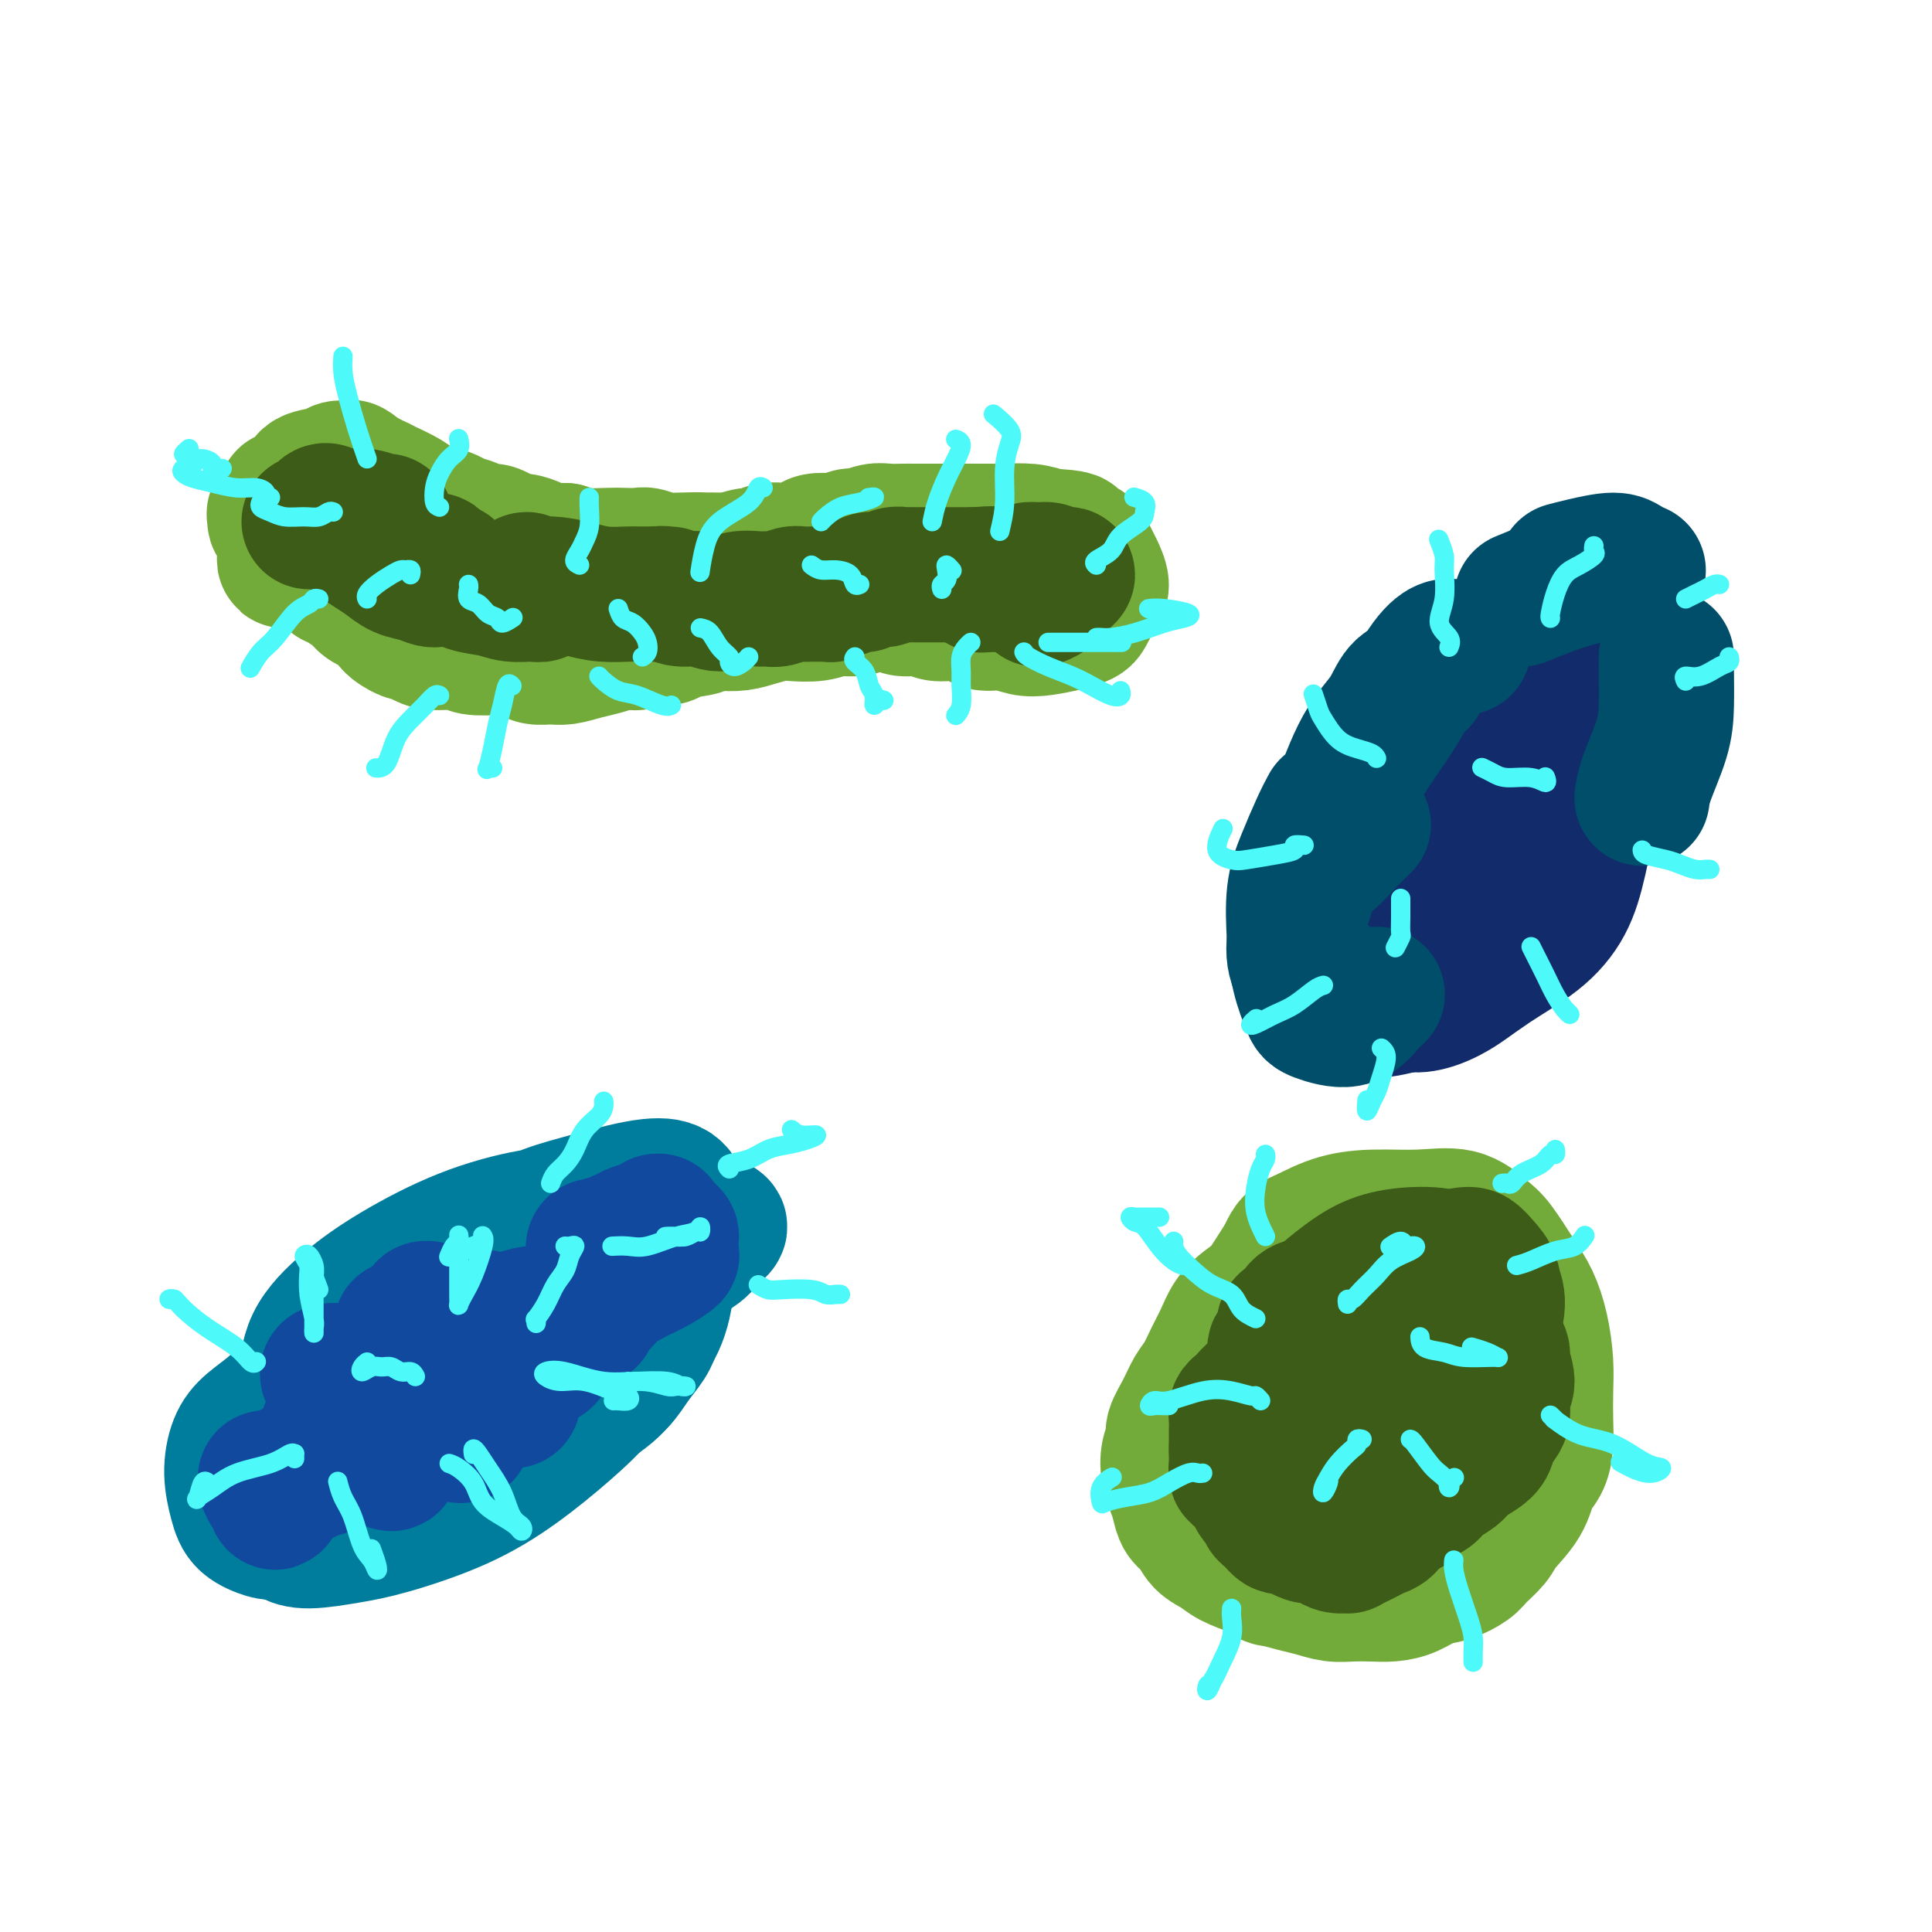 <svg viewBox='0 0 400 400' version='1.1' xmlns='http://www.w3.org/2000/svg' xmlns:xlink='http://www.w3.org/1999/xlink'><g fill='none' stroke='rgb(115,171,58)' stroke-width='28' stroke-linecap='round' stroke-linejoin='round'><path d='M66,112c0.022,0.002 0.045,0.003 0,0c-0.045,-0.003 -0.156,-0.011 0,0c0.156,0.011 0.581,0.041 1,0c0.419,-0.041 0.832,-0.152 1,0c0.168,0.152 0.089,0.567 0,1c-0.089,0.433 -0.189,0.885 0,1c0.189,0.115 0.666,-0.106 1,0c0.334,0.106 0.526,0.540 1,1c0.474,0.460 1.230,0.945 2,1c0.770,0.055 1.554,-0.321 2,0c0.446,0.321 0.552,1.339 1,2c0.448,0.661 1.236,0.965 2,1c0.764,0.035 1.502,-0.201 2,0c0.498,0.201 0.756,0.838 1,1c0.244,0.162 0.474,-0.150 1,0c0.526,0.150 1.348,0.762 2,1c0.652,0.238 1.134,0.101 2,0c0.866,-0.101 2.115,-0.168 3,0c0.885,0.168 1.405,0.571 2,1c0.595,0.429 1.266,0.886 2,1c0.734,0.114 1.533,-0.114 2,0c0.467,0.114 0.603,0.570 1,1c0.397,0.430 1.054,0.833 2,1c0.946,0.167 2.181,0.096 3,0c0.819,-0.096 1.220,-0.218 2,0c0.780,0.218 1.937,0.777 3,1c1.063,0.223 2.031,0.112 3,0'/><path d='M108,126c4.016,0.774 1.556,0.207 1,0c-0.556,-0.207 0.793,-0.056 2,0c1.207,0.056 2.272,0.015 3,0c0.728,-0.015 1.120,-0.004 2,0c0.880,0.004 2.247,-0.000 3,0c0.753,0.000 0.891,0.005 1,0c0.109,-0.005 0.189,-0.019 1,0c0.811,0.019 2.353,0.072 3,0c0.647,-0.072 0.400,-0.268 1,0c0.600,0.268 2.048,1.001 3,1c0.952,-0.001 1.410,-0.736 2,-1c0.590,-0.264 1.313,-0.055 2,0c0.687,0.055 1.339,-0.042 2,0c0.661,0.042 1.331,0.222 2,0c0.669,-0.222 1.338,-0.848 2,-1c0.662,-0.152 1.317,0.170 2,0c0.683,-0.170 1.393,-0.830 2,-1c0.607,-0.170 1.111,0.152 2,0c0.889,-0.152 2.164,-0.777 3,-1c0.836,-0.223 1.235,-0.045 2,0c0.765,0.045 1.897,-0.044 3,0c1.103,0.044 2.179,0.222 3,0c0.821,-0.222 1.389,-0.843 2,-1c0.611,-0.157 1.267,0.150 2,0c0.733,-0.150 1.542,-0.758 2,-1c0.458,-0.242 0.563,-0.117 1,0c0.437,0.117 1.205,0.225 2,0c0.795,-0.225 1.615,-0.782 2,-1c0.385,-0.218 0.334,-0.097 1,0c0.666,0.097 2.047,0.171 3,0c0.953,-0.171 1.476,-0.585 2,-1'/><path d='M172,119c7.678,-1.238 4.873,-0.332 4,0c-0.873,0.332 0.188,0.090 1,0c0.812,-0.090 1.377,-0.028 2,0c0.623,0.028 1.303,0.022 2,0c0.697,-0.022 1.409,-0.058 2,0c0.591,0.058 1.061,0.212 2,0c0.939,-0.212 2.349,-0.789 3,-1c0.651,-0.211 0.545,-0.057 1,0c0.455,0.057 1.473,0.015 2,0c0.527,-0.015 0.563,-0.004 1,0c0.437,0.004 1.275,0.000 2,0c0.725,-0.000 1.339,0.004 2,0c0.661,-0.004 1.371,-0.015 2,0c0.629,0.015 1.176,0.056 2,0c0.824,-0.056 1.924,-0.207 3,0c1.076,0.207 2.127,0.774 3,1c0.873,0.226 1.568,0.112 2,0c0.432,-0.112 0.602,-0.222 1,0c0.398,0.222 1.025,0.778 2,1c0.975,0.222 2.298,0.112 3,0c0.702,-0.112 0.781,-0.226 1,0c0.219,0.226 0.576,0.794 1,1c0.424,0.206 0.913,0.052 1,0c0.087,-0.052 -0.228,-0.003 0,0c0.228,0.003 0.999,-0.040 1,0c0.001,0.040 -0.769,0.165 -1,0c-0.231,-0.165 0.077,-0.618 0,-1c-0.077,-0.382 -0.538,-0.691 -1,-1'/><path d='M216,119c6.761,-0.256 1.662,-0.895 -1,-1c-2.662,-0.105 -2.887,0.326 -4,0c-1.113,-0.326 -3.114,-1.408 -5,-2c-1.886,-0.592 -3.656,-0.695 -5,-1c-1.344,-0.305 -2.261,-0.814 -3,-1c-0.739,-0.186 -1.299,-0.051 -2,0c-0.701,0.051 -1.542,0.017 -2,0c-0.458,-0.017 -0.534,-0.019 -1,0c-0.466,0.019 -1.322,0.058 -2,0c-0.678,-0.058 -1.179,-0.213 -2,0c-0.821,0.213 -1.963,0.793 -3,1c-1.037,0.207 -1.970,0.041 -3,0c-1.030,-0.041 -2.159,0.041 -3,0c-0.841,-0.041 -1.396,-0.207 -2,0c-0.604,0.207 -1.257,0.788 -2,1c-0.743,0.212 -1.577,0.057 -3,0c-1.423,-0.057 -3.434,-0.015 -5,0c-1.566,0.015 -2.685,0.004 -4,0c-1.315,-0.004 -2.826,-0.001 -4,0c-1.174,0.001 -2.012,0.000 -3,0c-0.988,-0.000 -2.126,0.001 -3,0c-0.874,-0.001 -1.484,-0.004 -3,0c-1.516,0.004 -3.938,0.015 -6,0c-2.062,-0.015 -3.763,-0.057 -5,0c-1.237,0.057 -2.009,0.211 -3,0c-0.991,-0.211 -2.200,-0.788 -3,-1c-0.800,-0.212 -1.189,-0.060 -2,0c-0.811,0.060 -2.042,0.026 -3,0c-0.958,-0.026 -1.643,-0.046 -3,0c-1.357,0.046 -3.388,0.156 -5,0c-1.612,-0.156 -2.806,-0.578 -4,-1'/><path d='M117,114c-13.322,-0.012 -6.128,-0.041 -4,0c2.128,0.041 -0.811,0.152 -2,0c-1.189,-0.152 -0.628,-0.565 -1,-1c-0.372,-0.435 -1.676,-0.890 -3,-1c-1.324,-0.110 -2.669,0.124 -4,0c-1.331,-0.124 -2.647,-0.608 -4,-1c-1.353,-0.392 -2.744,-0.693 -4,-1c-1.256,-0.307 -2.377,-0.621 -3,-1c-0.623,-0.379 -0.747,-0.824 -1,-1c-0.253,-0.176 -0.635,-0.085 -1,0c-0.365,0.085 -0.714,0.164 -1,0c-0.286,-0.164 -0.510,-0.569 -1,-1c-0.490,-0.431 -1.246,-0.886 -2,-1c-0.754,-0.114 -1.508,0.114 -2,0c-0.492,-0.114 -0.723,-0.569 -1,-1c-0.277,-0.431 -0.599,-0.836 -1,-1c-0.401,-0.164 -0.882,-0.086 -1,0c-0.118,0.086 0.127,0.182 0,0c-0.127,-0.182 -0.625,-0.641 -1,-1c-0.375,-0.359 -0.626,-0.617 -1,-1c-0.374,-0.383 -0.870,-0.891 -1,-1c-0.130,-0.109 0.106,0.182 0,0c-0.106,-0.182 -0.553,-0.836 -1,-1c-0.447,-0.164 -0.893,0.162 -1,0c-0.107,-0.162 0.125,-0.813 0,-1c-0.125,-0.187 -0.607,0.089 -1,0c-0.393,-0.089 -0.696,-0.545 -1,-1'/><path d='M74,98c-2.515,-1.777 -1.301,-1.220 -1,-1c0.301,0.220 -0.310,0.103 -1,0c-0.690,-0.103 -1.459,-0.194 -2,0c-0.541,0.194 -0.856,0.671 -2,1c-1.144,0.329 -3.118,0.508 -4,1c-0.882,0.492 -0.671,1.297 -1,2c-0.329,0.703 -1.199,1.303 -2,2c-0.801,0.697 -1.535,1.490 -2,2c-0.465,0.510 -0.663,0.737 -1,1c-0.337,0.263 -0.815,0.561 -1,1c-0.185,0.439 -0.079,1.018 0,1c0.079,-0.018 0.130,-0.632 0,-1c-0.130,-0.368 -0.442,-0.491 0,-1c0.442,-0.509 1.639,-1.405 2,-2c0.361,-0.595 -0.114,-0.889 0,-1c0.114,-0.111 0.816,-0.040 1,0c0.184,0.040 -0.151,0.049 0,0c0.151,-0.049 0.788,-0.156 1,0c0.212,0.156 0.001,0.573 0,1c-0.001,0.427 0.210,0.862 0,2c-0.210,1.138 -0.842,2.979 -1,4c-0.158,1.021 0.156,1.221 0,2c-0.156,0.779 -0.784,2.137 -1,3c-0.216,0.863 -0.020,1.232 0,1c0.020,-0.232 -0.137,-1.066 0,-2c0.137,-0.934 0.569,-1.967 1,-3'/><path d='M60,111c0.281,-1.306 0.483,-2.571 1,-4c0.517,-1.429 1.350,-3.024 2,-4c0.650,-0.976 1.118,-1.334 2,-2c0.882,-0.666 2.180,-1.639 3,-2c0.820,-0.361 1.162,-0.108 2,0c0.838,0.108 2.170,0.073 3,0c0.830,-0.073 1.156,-0.185 2,0c0.844,0.185 2.207,0.665 3,1c0.793,0.335 1.017,0.523 2,1c0.983,0.477 2.723,1.241 4,2c1.277,0.759 2.089,1.513 3,2c0.911,0.487 1.921,0.709 3,1c1.079,0.291 2.229,0.652 3,1c0.771,0.348 1.165,0.685 2,1c0.835,0.315 2.111,0.610 3,1c0.889,0.390 1.392,0.874 2,1c0.608,0.126 1.321,-0.107 2,0c0.679,0.107 1.322,0.555 2,1c0.678,0.445 1.389,0.889 2,1c0.611,0.111 1.122,-0.111 2,0c0.878,0.111 2.122,0.555 3,1c0.878,0.445 1.389,0.890 2,1c0.611,0.110 1.322,-0.114 2,0c0.678,0.114 1.323,0.566 2,1c0.677,0.434 1.388,0.848 2,1c0.612,0.152 1.126,0.041 2,0c0.874,-0.041 2.107,-0.011 3,0c0.893,0.011 1.446,0.003 2,0c0.554,-0.003 1.111,-0.001 2,0c0.889,0.001 2.111,0.000 3,0c0.889,-0.000 1.444,-0.000 2,0'/><path d='M133,116c2.536,0.231 1.877,0.808 2,1c0.123,0.192 1.030,-0.001 2,0c0.970,0.001 2.005,0.198 3,0c0.995,-0.198 1.951,-0.789 3,-1c1.049,-0.211 2.193,-0.041 3,0c0.807,0.041 1.279,-0.045 2,0c0.721,0.045 1.692,0.222 3,0c1.308,-0.222 2.954,-0.843 4,-1c1.046,-0.157 1.492,0.151 2,0c0.508,-0.151 1.080,-0.762 2,-1c0.920,-0.238 2.190,-0.102 3,0c0.810,0.102 1.162,0.172 2,0c0.838,-0.172 2.164,-0.586 3,-1c0.836,-0.414 1.182,-0.828 2,-1c0.818,-0.172 2.109,-0.102 3,0c0.891,0.102 1.382,0.238 2,0c0.618,-0.238 1.362,-0.848 2,-1c0.638,-0.152 1.168,0.156 2,0c0.832,-0.156 1.965,-0.774 3,-1c1.035,-0.226 1.972,-0.061 3,0c1.028,0.061 2.146,0.016 3,0c0.854,-0.016 1.443,-0.004 2,0c0.557,0.004 1.084,0.001 2,0c0.916,-0.001 2.223,-0.000 3,0c0.777,0.000 1.024,0.000 2,0c0.976,-0.000 2.680,-0.001 4,0c1.320,0.001 2.257,0.003 3,0c0.743,-0.003 1.292,-0.011 2,0c0.708,0.011 1.575,0.041 3,0c1.425,-0.041 3.407,-0.155 5,0c1.593,0.155 2.796,0.577 4,1'/><path d='M217,111c6.594,0.331 5.077,0.657 5,1c-0.077,0.343 1.284,0.702 2,1c0.716,0.298 0.785,0.534 1,1c0.215,0.466 0.576,1.160 1,2c0.424,0.840 0.909,1.824 1,2c0.091,0.176 -0.214,-0.458 0,0c0.214,0.458 0.945,2.006 1,3c0.055,0.994 -0.567,1.432 -1,2c-0.433,0.568 -0.678,1.266 -1,2c-0.322,0.734 -0.722,1.504 -1,2c-0.278,0.496 -0.436,0.717 -1,1c-0.564,0.283 -1.534,0.626 -3,1c-1.466,0.374 -3.427,0.777 -5,1c-1.573,0.223 -2.759,0.266 -4,0c-1.241,-0.266 -2.538,-0.841 -4,-1c-1.462,-0.159 -3.089,0.097 -4,0c-0.911,-0.097 -1.105,-0.547 -2,-1c-0.895,-0.453 -2.489,-0.910 -4,-1c-1.511,-0.090 -2.939,0.185 -4,0c-1.061,-0.185 -1.757,-0.830 -3,-1c-1.243,-0.170 -3.035,0.136 -4,0c-0.965,-0.136 -1.103,-0.712 -2,-1c-0.897,-0.288 -2.555,-0.287 -4,0c-1.445,0.287 -2.679,0.861 -4,1c-1.321,0.139 -2.730,-0.156 -4,0c-1.270,0.156 -2.401,0.764 -4,1c-1.599,0.236 -3.666,0.102 -5,0c-1.334,-0.102 -1.935,-0.172 -3,0c-1.065,0.172 -2.594,0.585 -4,1c-1.406,0.415 -2.687,0.833 -4,1c-1.313,0.167 -2.656,0.084 -4,0'/><path d='M149,129c-5.570,0.802 -3.494,0.807 -4,1c-0.506,0.193 -3.594,0.573 -5,1c-1.406,0.427 -1.131,0.902 -2,1c-0.869,0.098 -2.882,-0.181 -4,0c-1.118,0.181 -1.342,0.823 -2,1c-0.658,0.177 -1.750,-0.110 -3,0c-1.250,0.110 -2.656,0.619 -4,1c-1.344,0.381 -2.624,0.635 -4,1c-1.376,0.365 -2.847,0.840 -4,1c-1.153,0.160 -1.986,0.004 -3,0c-1.014,-0.004 -2.208,0.144 -3,0c-0.792,-0.144 -1.182,-0.578 -2,-1c-0.818,-0.422 -2.064,-0.830 -3,-1c-0.936,-0.170 -1.563,-0.101 -3,0c-1.437,0.101 -3.685,0.233 -5,0c-1.315,-0.233 -1.698,-0.831 -3,-1c-1.302,-0.169 -3.523,0.092 -5,0c-1.477,-0.092 -2.210,-0.538 -3,-1c-0.790,-0.462 -1.637,-0.939 -2,-1c-0.363,-0.061 -0.242,0.293 -1,0c-0.758,-0.293 -2.396,-1.234 -3,-2c-0.604,-0.766 -0.175,-1.358 -1,-2c-0.825,-0.642 -2.905,-1.335 -4,-2c-1.095,-0.665 -1.204,-1.303 -2,-2c-0.796,-0.697 -2.280,-1.455 -3,-2c-0.720,-0.545 -0.678,-0.878 -1,-1c-0.322,-0.122 -1.010,-0.033 -1,0c0.010,0.033 0.717,0.009 1,0c0.283,-0.009 0.141,-0.005 0,0'/><path d='M70,120c-2.089,-1.928 -0.313,-1.249 1,-1c1.313,0.249 2.161,0.067 3,0c0.839,-0.067 1.668,-0.019 2,0c0.332,0.019 0.166,0.010 0,0'/><path d='M289,270c0.338,-0.356 0.677,-0.711 1,-1c0.323,-0.289 0.632,-0.510 1,-1c0.368,-0.490 0.796,-1.249 1,-2c0.204,-0.751 0.183,-1.493 0,-2c-0.183,-0.507 -0.527,-0.779 -1,-1c-0.473,-0.221 -1.076,-0.393 -2,-1c-0.924,-0.607 -2.168,-1.650 -4,-2c-1.832,-0.350 -4.250,-0.008 -6,0c-1.750,0.008 -2.831,-0.318 -4,0c-1.169,0.318 -2.424,1.281 -4,2c-1.576,0.719 -3.472,1.196 -5,2c-1.528,0.804 -2.689,1.936 -4,3c-1.311,1.064 -2.774,2.060 -4,3c-1.226,0.940 -2.215,1.826 -3,3c-0.785,1.174 -1.364,2.638 -2,4c-0.636,1.362 -1.327,2.624 -2,4c-0.673,1.376 -1.328,2.868 -2,4c-0.672,1.132 -1.360,1.905 -2,3c-0.640,1.095 -1.230,2.513 -2,4c-0.770,1.487 -1.720,3.045 -2,4c-0.280,0.955 0.110,1.308 0,2c-0.110,0.692 -0.721,1.722 -1,3c-0.279,1.278 -0.226,2.802 0,4c0.226,1.198 0.626,2.068 1,3c0.374,0.932 0.722,1.926 1,3c0.278,1.074 0.484,2.227 1,3c0.516,0.773 1.340,1.166 2,2c0.660,0.834 1.156,2.110 2,3c0.844,0.890 2.035,1.393 3,2c0.965,0.607 1.704,1.316 3,2c1.296,0.684 3.148,1.342 5,2'/><path d='M260,325c3.035,2.106 3.123,1.871 4,2c0.877,0.129 2.544,0.623 4,1c1.456,0.377 2.699,0.637 4,1c1.301,0.363 2.658,0.827 4,1c1.342,0.173 2.669,0.053 4,0c1.331,-0.053 2.665,-0.041 4,0c1.335,0.041 2.669,0.110 4,0c1.331,-0.110 2.659,-0.399 4,-1c1.341,-0.601 2.695,-1.515 4,-2c1.305,-0.485 2.560,-0.540 4,-1c1.440,-0.460 3.065,-1.325 4,-2c0.935,-0.675 1.181,-1.160 2,-2c0.819,-0.840 2.212,-2.033 3,-3c0.788,-0.967 0.971,-1.706 2,-3c1.029,-1.294 2.903,-3.141 4,-5c1.097,-1.859 1.418,-3.728 2,-5c0.582,-1.272 1.424,-1.948 2,-3c0.576,-1.052 0.884,-2.482 1,-4c0.116,-1.518 0.040,-3.126 0,-5c-0.040,-1.874 -0.043,-4.014 0,-6c0.043,-1.986 0.132,-3.817 0,-6c-0.132,-2.183 -0.484,-4.719 -1,-7c-0.516,-2.281 -1.195,-4.307 -2,-6c-0.805,-1.693 -1.737,-3.052 -3,-5c-1.263,-1.948 -2.856,-4.484 -4,-6c-1.144,-1.516 -1.840,-2.012 -3,-3c-1.160,-0.988 -2.783,-2.466 -5,-3c-2.217,-0.534 -5.027,-0.122 -8,0c-2.973,0.122 -6.108,-0.044 -9,0c-2.892,0.044 -5.541,0.298 -8,1c-2.459,0.702 -4.730,1.851 -7,3'/><path d='M270,256c-2.978,1.144 -2.924,2.005 -4,4c-1.076,1.995 -3.282,5.124 -5,8c-1.718,2.876 -2.947,5.500 -4,8c-1.053,2.500 -1.930,4.876 -3,7c-1.070,2.124 -2.335,3.997 -3,6c-0.665,2.003 -0.731,4.138 -1,6c-0.269,1.862 -0.741,3.451 -1,5c-0.259,1.549 -0.304,3.057 0,5c0.304,1.943 0.959,4.321 2,6c1.041,1.679 2.468,2.659 4,4c1.532,1.341 3.168,3.042 5,4c1.832,0.958 3.862,1.171 6,2c2.138,0.829 4.386,2.273 6,3c1.614,0.727 2.594,0.736 3,1c0.406,0.264 0.239,0.784 0,1c-0.239,0.216 -0.550,0.127 -1,0c-0.450,-0.127 -1.039,-0.294 -2,-1c-0.961,-0.706 -2.294,-1.952 -4,-3c-1.706,-1.048 -3.785,-1.898 -6,-4c-2.215,-2.102 -4.567,-5.454 -6,-9c-1.433,-3.546 -1.946,-7.284 -2,-11c-0.054,-3.716 0.350,-7.409 1,-10c0.650,-2.591 1.545,-4.078 3,-6c1.455,-1.922 3.471,-4.279 6,-6c2.529,-1.721 5.572,-2.808 8,-4c2.428,-1.192 4.240,-2.490 7,-3c2.760,-0.510 6.466,-0.233 10,0c3.534,0.233 6.896,0.423 10,1c3.104,0.577 5.951,1.540 8,3c2.049,1.460 3.300,3.417 4,5c0.700,1.583 0.850,2.791 1,4'/><path d='M312,282c0.740,2.854 0.091,5.490 -1,8c-1.091,2.510 -2.625,4.893 -4,7c-1.375,2.107 -2.592,3.938 -5,6c-2.408,2.062 -6.007,4.354 -9,6c-2.993,1.646 -5.380,2.645 -8,3c-2.620,0.355 -5.472,0.065 -8,0c-2.528,-0.065 -4.730,0.093 -7,-1c-2.270,-1.093 -4.607,-3.438 -6,-6c-1.393,-2.562 -1.843,-5.342 -2,-9c-0.157,-3.658 -0.021,-8.193 0,-11c0.021,-2.807 -0.075,-3.885 1,-5c1.075,-1.115 3.319,-2.266 5,-3c1.681,-0.734 2.800,-1.050 5,-1c2.200,0.050 5.481,0.466 9,1c3.519,0.534 7.276,1.185 10,2c2.724,0.815 4.414,1.792 6,3c1.586,1.208 3.067,2.645 4,4c0.933,1.355 1.319,2.627 1,4c-0.319,1.373 -1.343,2.846 -3,4c-1.657,1.154 -3.946,1.988 -6,3c-2.054,1.012 -3.872,2.201 -6,3c-2.128,0.799 -4.566,1.209 -7,1c-2.434,-0.209 -4.866,-1.036 -6,-2c-1.134,-0.964 -0.972,-2.063 -1,-4c-0.028,-1.937 -0.248,-4.712 1,-7c1.248,-2.288 3.964,-4.091 6,-6c2.036,-1.909 3.394,-3.926 5,-5c1.606,-1.074 3.461,-1.205 5,-1c1.539,0.205 2.760,0.748 4,2c1.240,1.252 2.497,3.215 3,5c0.503,1.785 0.251,3.393 0,5'/><path d='M298,288c0.189,2.877 -0.837,5.070 -2,7c-1.163,1.930 -2.461,3.599 -4,5c-1.539,1.401 -3.318,2.536 -5,3c-1.682,0.464 -3.266,0.259 -5,0c-1.734,-0.259 -3.619,-0.570 -5,-2c-1.381,-1.430 -2.260,-3.979 -3,-7c-0.740,-3.021 -1.343,-6.516 -1,-10c0.343,-3.484 1.632,-6.958 2,-9c0.368,-2.042 -0.184,-2.651 0,-3c0.184,-0.349 1.106,-0.439 2,0c0.894,0.439 1.760,1.408 3,3c1.240,1.592 2.853,3.808 4,6c1.147,2.192 1.826,4.359 2,7c0.174,2.641 -0.158,5.756 -1,8c-0.842,2.244 -2.194,3.618 -4,5c-1.806,1.382 -4.067,2.772 -6,4c-1.933,1.228 -3.537,2.293 -5,3c-1.463,0.707 -2.784,1.055 -4,1c-1.216,-0.055 -2.327,-0.515 -3,-1c-0.673,-0.485 -0.908,-0.997 -1,-2c-0.092,-1.003 -0.041,-2.498 0,-3c0.041,-0.502 0.072,-0.010 1,-1c0.928,-0.990 2.754,-3.460 4,-5c1.246,-1.540 1.910,-2.148 3,-3c1.090,-0.852 2.604,-1.949 4,-3c1.396,-1.051 2.675,-2.058 4,-3c1.325,-0.942 2.698,-1.819 4,-3c1.302,-1.181 2.535,-2.667 3,-4c0.465,-1.333 0.164,-2.513 0,-4c-0.164,-1.487 -0.190,-3.282 -1,-5c-0.810,-1.718 -2.405,-3.359 -4,-5'/><path d='M280,267c-1.724,-2.420 -3.534,-1.471 -5,-1c-1.466,0.471 -2.588,0.462 -4,1c-1.412,0.538 -3.114,1.622 -5,3c-1.886,1.378 -3.957,3.051 -6,5c-2.043,1.949 -4.060,4.176 -6,7c-1.940,2.824 -3.804,6.246 -5,9c-1.196,2.754 -1.726,4.842 -2,7c-0.274,2.158 -0.294,4.388 0,6c0.294,1.612 0.902,2.607 2,3c1.098,0.393 2.687,0.186 4,0c1.313,-0.186 2.352,-0.349 4,-2c1.648,-1.651 3.905,-4.791 5,-7c1.095,-2.209 1.027,-3.488 1,-4c-0.027,-0.512 -0.014,-0.256 0,0'/></g>
<g fill='none' stroke='rgb(0,124,156)' stroke-width='28' stroke-linecap='round' stroke-linejoin='round'><path d='M61,297c-0.544,0.026 -1.088,0.052 -1,0c0.088,-0.052 0.809,-0.183 1,0c0.191,0.183 -0.148,0.681 0,1c0.148,0.319 0.783,0.458 2,1c1.217,0.542 3.015,1.488 5,2c1.985,0.512 4.156,0.590 7,1c2.844,0.410 6.360,1.152 10,1c3.640,-0.152 7.404,-1.196 10,-2c2.596,-0.804 4.026,-1.367 5,-2c0.974,-0.633 1.493,-1.337 2,-2c0.507,-0.663 1.001,-1.286 1,-2c-0.001,-0.714 -0.498,-1.521 -1,-2c-0.502,-0.479 -1.009,-0.632 -2,-1c-0.991,-0.368 -2.468,-0.950 -4,-1c-1.532,-0.050 -3.121,0.433 -5,1c-1.879,0.567 -4.049,1.217 -6,2c-1.951,0.783 -3.683,1.697 -5,2c-1.317,0.303 -2.217,-0.007 -3,0c-0.783,0.007 -1.447,0.330 -2,1c-0.553,0.670 -0.995,1.687 -1,2c-0.005,0.313 0.428,-0.078 1,0c0.572,0.078 1.282,0.626 3,1c1.718,0.374 4.442,0.576 7,0c2.558,-0.576 4.948,-1.929 8,-3c3.052,-1.071 6.764,-1.861 10,-3c3.236,-1.139 5.994,-2.626 8,-4c2.006,-1.374 3.258,-2.633 4,-4c0.742,-1.367 0.972,-2.841 1,-4c0.028,-1.159 -0.146,-2.004 -1,-3c-0.854,-0.996 -2.387,-2.142 -4,-3c-1.613,-0.858 -3.307,-1.429 -5,-2'/><path d='M106,274c-2.933,-1.534 -5.266,-1.368 -8,-1c-2.734,0.368 -5.870,0.938 -9,2c-3.130,1.062 -6.255,2.616 -9,4c-2.745,1.384 -5.111,2.599 -7,4c-1.889,1.401 -3.302,2.987 -4,5c-0.698,2.013 -0.679,4.452 0,6c0.679,1.548 2.020,2.206 4,3c1.980,0.794 4.600,1.726 7,2c2.400,0.274 4.581,-0.110 8,-1c3.419,-0.890 8.075,-2.287 12,-4c3.925,-1.713 7.119,-3.740 10,-6c2.881,-2.260 5.450,-4.751 7,-7c1.550,-2.249 2.082,-4.256 2,-6c-0.082,-1.744 -0.777,-3.224 -2,-4c-1.223,-0.776 -2.974,-0.847 -5,-1c-2.026,-0.153 -4.329,-0.389 -7,0c-2.671,0.389 -5.712,1.401 -9,3c-3.288,1.599 -6.822,3.783 -11,6c-4.178,2.217 -8.999,4.465 -13,7c-4.001,2.535 -7.181,5.355 -9,8c-1.819,2.645 -2.275,5.114 -2,7c0.275,1.886 1.283,3.189 3,4c1.717,0.811 4.143,1.129 7,1c2.857,-0.129 6.146,-0.707 10,-2c3.854,-1.293 8.274,-3.301 12,-5c3.726,-1.699 6.759,-3.087 11,-5c4.241,-1.913 9.689,-4.350 14,-7c4.311,-2.650 7.485,-5.515 10,-8c2.515,-2.485 4.369,-4.592 6,-7c1.631,-2.408 3.037,-5.117 4,-8c0.963,-2.883 1.481,-5.942 2,-9'/><path d='M140,255c1.207,-3.818 1.223,-4.862 1,-6c-0.223,-1.138 -0.685,-2.370 -2,-3c-1.315,-0.630 -3.482,-0.658 -7,0c-3.518,0.658 -8.385,2.001 -12,3c-3.615,0.999 -5.976,1.654 -9,3c-3.024,1.346 -6.709,3.383 -10,6c-3.291,2.617 -6.187,5.815 -10,10c-3.813,4.185 -8.544,9.357 -12,13c-3.456,3.643 -5.635,5.758 -7,8c-1.365,2.242 -1.914,4.612 -1,6c0.914,1.388 3.290,1.794 7,2c3.710,0.206 8.754,0.212 13,0c4.246,-0.212 7.694,-0.644 11,-1c3.306,-0.356 6.468,-0.637 9,-1c2.532,-0.363 4.433,-0.806 7,-2c2.567,-1.194 5.801,-3.137 8,-5c2.199,-1.863 3.365,-3.647 5,-6c1.635,-2.353 3.741,-5.275 5,-8c1.259,-2.725 1.670,-5.252 2,-8c0.330,-2.748 0.577,-5.716 0,-8c-0.577,-2.284 -1.978,-3.885 -4,-5c-2.022,-1.115 -4.666,-1.746 -7,-2c-2.334,-0.254 -4.358,-0.132 -7,0c-2.642,0.132 -5.902,0.275 -10,1c-4.098,0.725 -9.033,2.031 -14,4c-4.967,1.969 -9.965,4.601 -14,7c-4.035,2.399 -7.106,4.566 -10,7c-2.894,2.434 -5.611,5.137 -7,8c-1.389,2.863 -1.451,5.886 -2,9c-0.549,3.114 -1.585,6.318 -2,9c-0.415,2.682 -0.207,4.841 0,7'/><path d='M61,303c-0.777,4.952 -0.720,4.831 -1,6c-0.280,1.169 -0.897,3.629 -1,5c-0.103,1.371 0.310,1.653 0,2c-0.310,0.347 -1.341,0.759 -2,1c-0.659,0.241 -0.945,0.312 -2,0c-1.055,-0.312 -2.878,-1.006 -4,-2c-1.122,-0.994 -1.543,-2.288 -2,-4c-0.457,-1.712 -0.949,-3.843 -1,-6c-0.051,-2.157 0.339,-4.339 1,-6c0.661,-1.661 1.594,-2.800 3,-4c1.406,-1.200 3.286,-2.459 5,-4c1.714,-1.541 3.262,-3.362 5,-5c1.738,-1.638 3.667,-3.093 6,-5c2.333,-1.907 5.070,-4.265 8,-6c2.930,-1.735 6.052,-2.846 9,-4c2.948,-1.154 5.720,-2.351 8,-3c2.280,-0.649 4.068,-0.749 6,-1c1.932,-0.251 4.008,-0.654 6,-1c1.992,-0.346 3.899,-0.637 6,-1c2.101,-0.363 4.397,-0.799 7,-1c2.603,-0.201 5.513,-0.167 7,0c1.487,0.167 1.550,0.468 2,1c0.450,0.532 1.288,1.297 2,2c0.712,0.703 1.300,1.345 2,2c0.700,0.655 1.513,1.322 2,2c0.487,0.678 0.649,1.367 1,2c0.351,0.633 0.892,1.211 1,2c0.108,0.789 -0.219,1.789 -1,3c-0.781,1.211 -2.018,2.634 -3,4c-0.982,1.366 -1.709,2.676 -3,4c-1.291,1.324 -3.145,2.662 -5,4'/><path d='M123,290c-2.635,2.811 -3.221,2.340 -5,3c-1.779,0.660 -4.750,2.452 -8,4c-3.250,1.548 -6.777,2.853 -10,4c-3.223,1.147 -6.141,2.136 -9,3c-2.859,0.864 -5.658,1.604 -8,2c-2.342,0.396 -4.229,0.449 -6,1c-1.771,0.551 -3.428,1.601 -5,2c-1.572,0.399 -3.059,0.148 -4,0c-0.941,-0.148 -1.337,-0.194 -2,0c-0.663,0.194 -1.594,0.629 -2,1c-0.406,0.371 -0.287,0.680 -1,1c-0.713,0.320 -2.256,0.652 -3,1c-0.744,0.348 -0.688,0.710 -1,1c-0.312,0.290 -0.991,0.506 -1,1c-0.009,0.494 0.654,1.267 1,2c0.346,0.733 0.377,1.426 1,2c0.623,0.574 1.839,1.027 4,1c2.161,-0.027 5.268,-0.536 8,-1c2.732,-0.464 5.088,-0.885 9,-2c3.912,-1.115 9.379,-2.925 14,-5c4.621,-2.075 8.396,-4.414 12,-7c3.604,-2.586 7.036,-5.419 10,-8c2.964,-2.581 5.462,-4.912 8,-8c2.538,-3.088 5.118,-6.935 7,-10c1.882,-3.065 3.066,-5.350 4,-8c0.934,-2.650 1.620,-5.667 2,-8c0.380,-2.333 0.455,-3.981 0,-6c-0.455,-2.019 -1.442,-4.407 -2,-6c-0.558,-1.593 -0.689,-2.390 -1,-3c-0.311,-0.610 -0.803,-1.031 -1,-1c-0.197,0.031 -0.098,0.516 0,1'/><path d='M134,247c-0.658,-1.153 -0.303,0.465 0,1c0.303,0.535 0.556,-0.011 1,0c0.444,0.011 1.081,0.581 2,1c0.919,0.419 2.122,0.689 3,1c0.878,0.311 1.431,0.663 2,1c0.569,0.337 1.155,0.660 2,1c0.845,0.340 1.950,0.697 3,1c1.050,0.303 2.046,0.550 2,1c-0.046,0.450 -1.134,1.101 -2,2c-0.866,0.899 -1.509,2.046 -3,3c-1.491,0.954 -3.828,1.716 -6,3c-2.172,1.284 -4.179,3.090 -6,4c-1.821,0.910 -3.457,0.924 -4,1c-0.543,0.076 0.008,0.213 1,0c0.992,-0.213 2.426,-0.775 3,-1c0.574,-0.225 0.287,-0.112 0,0'/></g>
<g fill='none' stroke='rgb(18,43,106)' stroke-width='28' stroke-linecap='round' stroke-linejoin='round'><path d='M312,145c-0.001,-1.391 -0.002,-2.781 0,-4c0.002,-1.219 0.008,-2.265 0,-3c-0.008,-0.735 -0.031,-1.158 0,-1c0.031,0.158 0.115,0.896 0,1c-0.115,0.104 -0.430,-0.428 -1,0c-0.570,0.428 -1.395,1.815 -3,4c-1.605,2.185 -3.991,5.169 -6,8c-2.009,2.831 -3.639,5.509 -6,9c-2.361,3.491 -5.451,7.795 -8,12c-2.549,4.205 -4.557,8.312 -6,12c-1.443,3.688 -2.320,6.958 -3,10c-0.680,3.042 -1.163,5.855 -1,8c0.163,2.145 0.973,3.622 2,5c1.027,1.378 2.272,2.657 4,3c1.728,0.343 3.940,-0.250 7,-1c3.060,-0.750 6.969,-1.657 10,-3c3.031,-1.343 5.184,-3.121 8,-5c2.816,-1.879 6.296,-3.859 9,-6c2.704,-2.141 4.634,-4.443 6,-7c1.366,-2.557 2.169,-5.371 3,-9c0.831,-3.629 1.691,-8.075 2,-12c0.309,-3.925 0.066,-7.328 0,-10c-0.066,-2.672 0.046,-4.613 0,-6c-0.046,-1.387 -0.250,-2.220 -1,-3c-0.750,-0.780 -2.046,-1.505 -3,-2c-0.954,-0.495 -1.567,-0.758 -3,-1c-1.433,-0.242 -3.685,-0.463 -6,0c-2.315,0.463 -4.693,1.609 -7,3c-2.307,1.391 -4.544,3.028 -7,6c-2.456,2.972 -5.130,7.278 -7,11c-1.870,3.722 -2.935,6.861 -4,10'/><path d='M291,174c-2.662,5.444 -0.317,5.555 1,7c1.317,1.445 1.607,4.226 3,6c1.393,1.774 3.889,2.543 6,3c2.111,0.457 3.838,0.602 6,0c2.162,-0.602 4.759,-1.952 7,-4c2.241,-2.048 4.127,-4.794 6,-8c1.873,-3.206 3.733,-6.872 5,-11c1.267,-4.128 1.943,-8.718 2,-12c0.057,-3.282 -0.503,-5.256 -1,-7c-0.497,-1.744 -0.930,-3.260 -2,-4c-1.070,-0.740 -2.777,-0.705 -5,0c-2.223,0.705 -4.960,2.081 -8,4c-3.040,1.919 -6.381,4.382 -10,8c-3.619,3.618 -7.515,8.391 -10,13c-2.485,4.609 -3.559,9.053 -4,12c-0.441,2.947 -0.249,4.398 1,6c1.249,1.602 3.554,3.357 6,4c2.446,0.643 5.033,0.176 8,-1c2.967,-1.176 6.313,-3.059 9,-5c2.687,-1.941 4.716,-3.940 7,-7c2.284,-3.060 4.825,-7.180 7,-12c2.175,-4.820 3.984,-10.341 5,-15c1.016,-4.659 1.240,-8.458 1,-11c-0.240,-2.542 -0.942,-3.828 -2,-5c-1.058,-1.172 -2.471,-2.230 -4,-3c-1.529,-0.770 -3.172,-1.250 -6,-1c-2.828,0.250 -6.840,1.232 -10,3c-3.160,1.768 -5.466,4.322 -9,8c-3.534,3.678 -8.295,8.479 -11,13c-2.705,4.521 -3.352,8.760 -4,13'/><path d='M285,168c-0.564,4.245 0.027,8.356 1,12c0.973,3.644 2.328,6.819 4,9c1.672,2.181 3.659,3.368 6,4c2.341,0.632 5.035,0.708 7,0c1.965,-0.708 3.202,-2.199 5,-4c1.798,-1.801 4.158,-3.912 5,-7c0.842,-3.088 0.168,-7.153 0,-12c-0.168,-4.847 0.171,-10.478 0,-15c-0.171,-4.522 -0.850,-7.937 -1,-11c-0.150,-3.063 0.230,-5.776 1,-8c0.770,-2.224 1.929,-3.960 3,-5c1.071,-1.040 2.054,-1.384 3,-2c0.946,-0.616 1.856,-1.503 3,-2c1.144,-0.497 2.522,-0.604 4,0c1.478,0.604 3.055,1.917 4,3c0.945,1.083 1.259,1.934 2,4c0.741,2.066 1.909,5.346 2,9c0.091,3.654 -0.897,7.683 -2,12c-1.103,4.317 -2.323,8.922 -4,13c-1.677,4.078 -3.813,7.629 -6,11c-2.187,3.371 -4.425,6.564 -7,9c-2.575,2.436 -5.487,4.117 -8,6c-2.513,1.883 -4.628,3.969 -7,5c-2.372,1.031 -5.000,1.008 -7,1c-2.000,-0.008 -3.372,-0.002 -5,-1c-1.628,-0.998 -3.511,-2.999 -5,-6c-1.489,-3.001 -2.584,-7.003 -3,-10c-0.416,-2.997 -0.153,-4.989 1,-7c1.153,-2.011 3.195,-4.041 5,-6c1.805,-1.959 3.373,-3.845 6,-6c2.627,-2.155 6.314,-4.577 10,-7'/><path d='M302,157c4.280,-3.951 4.482,-4.327 7,-6c2.518,-1.673 7.354,-4.641 11,-7c3.646,-2.359 6.103,-4.110 8,-5c1.897,-0.890 3.234,-0.921 4,-1c0.766,-0.079 0.959,-0.206 1,0c0.041,0.206 -0.071,0.746 0,2c0.071,1.254 0.327,3.222 0,6c-0.327,2.778 -1.235,6.366 -2,10c-0.765,3.634 -1.385,7.312 -3,12c-1.615,4.688 -4.224,10.384 -7,15c-2.776,4.616 -5.720,8.150 -8,11c-2.280,2.850 -3.898,5.016 -6,7c-2.102,1.984 -4.690,3.788 -7,5c-2.310,1.212 -4.342,1.833 -6,2c-1.658,0.167 -2.941,-0.119 -4,-2c-1.059,-1.881 -1.895,-5.358 -2,-9c-0.105,-3.642 0.519,-7.450 2,-12c1.481,-4.550 3.819,-9.841 6,-14c2.181,-4.159 4.204,-7.186 7,-10c2.796,-2.814 6.363,-5.416 9,-8c2.637,-2.584 4.342,-5.151 7,-7c2.658,-1.849 6.269,-2.982 9,-4c2.731,-1.018 4.581,-1.922 6,-2c1.419,-0.078 2.408,0.670 3,2c0.592,1.330 0.788,3.243 0,7c-0.788,3.757 -2.558,9.358 -4,13c-1.442,3.642 -2.555,5.326 -3,6c-0.445,0.674 -0.223,0.337 0,0'/></g>
<g fill='none' stroke='rgb(0,78,106)' stroke-width='28' stroke-linecap='round' stroke-linejoin='round'><path d='M303,134c-0.348,-0.015 -0.696,-0.029 -1,0c-0.304,0.029 -0.565,0.102 -1,0c-0.435,-0.102 -1.046,-0.378 -2,0c-0.954,0.378 -2.253,1.410 -4,4c-1.747,2.590 -3.944,6.739 -6,10c-2.056,3.261 -3.972,5.633 -6,9c-2.028,3.367 -4.167,7.727 -6,11c-1.833,3.273 -3.359,5.458 -4,7c-0.641,1.542 -0.395,2.441 0,3c0.395,0.559 0.941,0.779 2,0c1.059,-0.779 2.631,-2.556 4,-4c1.369,-1.444 2.534,-2.555 3,-3c0.466,-0.445 0.233,-0.222 0,0'/><path d='M294,141c-1.469,0.412 -2.937,0.824 -4,2c-1.063,1.176 -1.720,3.116 -3,5c-1.280,1.884 -3.182,3.711 -5,7c-1.818,3.289 -3.553,8.041 -5,12c-1.447,3.959 -2.605,7.125 -4,11c-1.395,3.875 -3.025,8.460 -4,12c-0.975,3.540 -1.294,6.034 -1,8c0.294,1.966 1.203,3.403 2,4c0.797,0.597 1.484,0.353 2,0c0.516,-0.353 0.862,-0.815 1,-1c0.138,-0.185 0.069,-0.092 0,0'/><path d='M275,167c-0.565,1.051 -1.130,2.103 -2,4c-0.870,1.897 -2.044,4.641 -3,7c-0.956,2.359 -1.693,4.333 -2,7c-0.307,2.667 -0.182,6.027 0,9c0.182,2.973 0.422,5.558 1,8c0.578,2.442 1.493,4.742 2,6c0.507,1.258 0.605,1.475 2,2c1.395,0.525 4.085,1.357 6,1c1.915,-0.357 3.054,-1.904 4,-3c0.946,-1.096 1.699,-1.742 2,-2c0.301,-0.258 0.151,-0.129 0,0'/><path d='M315,124c1.565,-0.649 3.130,-1.298 5,-2c1.870,-0.702 4.045,-1.456 6,-2c1.955,-0.544 3.689,-0.878 5,-1c1.311,-0.122 2.199,-0.033 2,0c-0.199,0.033 -1.485,0.009 -2,0c-0.515,-0.009 -0.257,-0.005 0,0'/><path d='M324,118c1.086,-0.287 2.172,-0.574 4,-1c1.828,-0.426 4.397,-0.990 6,-1c1.603,-0.010 2.239,0.536 3,1c0.761,0.464 1.646,0.847 2,1c0.354,0.153 0.177,0.077 0,0'/><path d='M345,136c-0.008,0.631 -0.016,1.262 0,3c0.016,1.738 0.057,4.582 0,7c-0.057,2.418 -0.211,4.411 -1,7c-0.789,2.589 -2.212,5.774 -3,8c-0.788,2.226 -0.939,3.493 -1,4c-0.061,0.507 -0.030,0.253 0,0'/></g>
<g fill='none' stroke='rgb(61,92,24)' stroke-width='28' stroke-linecap='round' stroke-linejoin='round'><path d='M64,108c0.178,-0.028 0.355,-0.056 1,0c0.645,0.056 1.756,0.196 3,0c1.244,-0.196 2.621,-0.726 4,-1c1.379,-0.274 2.759,-0.290 4,0c1.241,0.290 2.341,0.887 3,1c0.659,0.113 0.877,-0.259 1,0c0.123,0.259 0.153,1.148 0,2c-0.153,0.852 -0.488,1.666 -1,2c-0.512,0.334 -1.200,0.187 -2,0c-0.800,-0.187 -1.713,-0.415 -3,-1c-1.287,-0.585 -2.950,-1.527 -4,-2c-1.050,-0.473 -1.488,-0.478 -2,-1c-0.512,-0.522 -1.100,-1.560 -1,-2c0.100,-0.440 0.887,-0.280 1,0c0.113,0.280 -0.449,0.680 0,1c0.449,0.320 1.909,0.559 3,1c1.091,0.441 1.814,1.084 3,2c1.186,0.916 2.836,2.104 4,3c1.164,0.896 1.841,1.501 2,2c0.159,0.499 -0.201,0.891 0,1c0.201,0.109 0.964,-0.066 1,0c0.036,0.066 -0.655,0.372 -1,0c-0.345,-0.372 -0.343,-1.422 -1,-2c-0.657,-0.578 -1.971,-0.685 -3,-1c-1.029,-0.315 -1.773,-0.839 -2,-1c-0.227,-0.161 0.063,0.040 0,0c-0.063,-0.040 -0.478,-0.323 0,0c0.478,0.323 1.850,1.252 3,2c1.150,0.748 2.079,1.317 3,2c0.921,0.683 1.835,1.481 3,2c1.165,0.519 2.583,0.760 4,1'/><path d='M87,119c3.878,2.016 3.572,0.555 4,0c0.428,-0.555 1.590,-0.204 2,0c0.410,0.204 0.068,0.260 0,0c-0.068,-0.260 0.139,-0.837 0,-1c-0.139,-0.163 -0.623,0.089 -1,0c-0.377,-0.089 -0.646,-0.519 -1,-1c-0.354,-0.481 -0.792,-1.012 -1,-1c-0.208,0.012 -0.187,0.566 0,1c0.187,0.434 0.541,0.747 1,1c0.459,0.253 1.022,0.446 2,1c0.978,0.554 2.370,1.470 4,2c1.630,0.530 3.498,0.674 5,1c1.502,0.326 2.638,0.835 4,1c1.362,0.165 2.950,-0.012 4,0c1.050,0.012 1.562,0.213 2,0c0.438,-0.213 0.804,-0.840 1,-1c0.196,-0.160 0.223,0.149 0,0c-0.223,-0.149 -0.697,-0.754 -1,-1c-0.303,-0.246 -0.434,-0.132 -1,0c-0.566,0.132 -1.566,0.283 -2,0c-0.434,-0.283 -0.301,-1.001 0,-1c0.301,0.001 0.771,0.722 1,1c0.229,0.278 0.219,0.113 1,0c0.781,-0.113 2.355,-0.174 4,0c1.645,0.174 3.362,0.582 5,1c1.638,0.418 3.198,0.844 5,1c1.802,0.156 3.845,0.042 5,0c1.155,-0.042 1.423,-0.011 2,0c0.577,0.011 1.463,0.003 2,0c0.537,-0.003 0.725,-0.001 1,0c0.275,0.001 0.638,0.000 1,0'/><path d='M136,123c4.842,0.018 1.947,0.062 1,0c-0.947,-0.062 0.055,-0.231 1,0c0.945,0.231 1.832,0.861 3,1c1.168,0.139 2.617,-0.212 4,0c1.383,0.212 2.701,0.986 4,1c1.299,0.014 2.578,-0.732 4,-1c1.422,-0.268 2.986,-0.058 4,0c1.014,0.058 1.479,-0.037 2,0c0.521,0.037 1.098,0.206 2,0c0.902,-0.206 2.131,-0.788 3,-1c0.869,-0.212 1.380,-0.056 2,0c0.620,0.056 1.350,0.011 2,0c0.650,-0.011 1.220,0.012 2,0c0.780,-0.012 1.770,-0.060 2,0c0.230,0.060 -0.299,0.227 0,0c0.299,-0.227 1.426,-0.850 2,-1c0.574,-0.150 0.594,0.171 1,0c0.406,-0.171 1.196,-0.834 2,-1c0.804,-0.166 1.621,0.166 2,0c0.379,-0.166 0.319,-0.829 1,-1c0.681,-0.171 2.102,0.150 3,0c0.898,-0.150 1.271,-0.772 2,-1c0.729,-0.228 1.813,-0.061 2,0c0.187,0.061 -0.523,0.016 0,0c0.523,-0.016 2.279,-0.004 3,0c0.721,0.004 0.406,0.001 1,0c0.594,-0.001 2.096,-0.000 3,0c0.904,0.000 1.212,0.000 2,0c0.788,-0.000 2.058,-0.000 3,0c0.942,0.000 1.555,0.000 2,0c0.445,-0.000 0.723,-0.000 1,0'/><path d='M202,119c8.134,-0.685 1.967,0.601 0,1c-1.967,0.399 0.264,-0.089 1,0c0.736,0.089 -0.024,0.756 0,1c0.024,0.244 0.833,0.067 1,0c0.167,-0.067 -0.306,-0.022 0,0c0.306,0.022 1.393,0.021 2,0c0.607,-0.021 0.736,-0.062 1,0c0.264,0.062 0.663,0.227 1,0c0.337,-0.227 0.611,-0.845 1,-1c0.389,-0.155 0.891,0.154 1,0c0.109,-0.154 -0.177,-0.772 0,-1c0.177,-0.228 0.816,-0.065 1,0c0.184,0.065 -0.088,0.032 0,0c0.088,-0.032 0.537,-0.062 1,0c0.463,0.062 0.940,0.216 1,0c0.060,-0.216 -0.297,-0.804 0,-1c0.297,-0.196 1.247,-0.001 2,0c0.753,0.001 1.309,-0.193 2,0c0.691,0.193 1.517,0.772 2,1c0.483,0.228 0.621,0.106 1,0c0.379,-0.106 0.998,-0.196 1,0c0.002,0.196 -0.613,0.680 -1,1c-0.387,0.320 -0.547,0.478 -1,1c-0.453,0.522 -1.199,1.410 -2,2c-0.801,0.590 -1.657,0.883 -2,1c-0.343,0.117 -0.171,0.059 0,0'/><path d='M282,273c-0.031,0.081 -0.062,0.163 0,0c0.062,-0.163 0.217,-0.570 0,-1c-0.217,-0.430 -0.806,-0.882 -1,-1c-0.194,-0.118 0.006,0.097 0,0c-0.006,-0.097 -0.219,-0.508 -1,-1c-0.781,-0.492 -2.130,-1.067 -3,-1c-0.870,0.067 -1.260,0.777 -2,1c-0.740,0.223 -1.830,-0.040 -3,0c-1.170,0.040 -2.421,0.381 -3,1c-0.579,0.619 -0.484,1.514 -1,2c-0.516,0.486 -1.641,0.564 -2,1c-0.359,0.436 0.047,1.230 0,2c-0.047,0.770 -0.549,1.516 -1,2c-0.451,0.484 -0.852,0.707 -1,1c-0.148,0.293 -0.042,0.655 0,1c0.042,0.345 0.021,0.674 0,1c-0.021,0.326 -0.043,0.651 0,1c0.043,0.349 0.150,0.722 0,1c-0.150,0.278 -0.556,0.460 -1,1c-0.444,0.540 -0.927,1.436 -1,2c-0.073,0.564 0.265,0.795 0,1c-0.265,0.205 -1.132,0.383 -2,1c-0.868,0.617 -1.735,1.674 -2,2c-0.265,0.326 0.073,-0.078 0,0c-0.073,0.078 -0.555,0.637 -1,1c-0.445,0.363 -0.851,0.530 -1,1c-0.149,0.470 -0.040,1.242 0,2c0.040,0.758 0.011,1.502 0,2c-0.011,0.498 -0.003,0.749 0,1c0.003,0.251 0.001,0.500 0,1c-0.001,0.500 -0.000,1.250 0,2'/><path d='M256,300c0.001,1.334 0.003,0.668 0,1c-0.003,0.332 -0.012,1.661 0,2c0.012,0.339 0.046,-0.313 0,0c-0.046,0.313 -0.171,1.589 0,2c0.171,0.411 0.638,-0.044 1,0c0.362,0.044 0.619,0.585 1,1c0.381,0.415 0.886,0.703 1,1c0.114,0.297 -0.163,0.604 0,1c0.163,0.396 0.766,0.879 1,1c0.234,0.121 0.100,-0.122 0,0c-0.100,0.122 -0.168,0.610 0,1c0.168,0.390 0.570,0.682 1,1c0.430,0.318 0.889,0.663 1,1c0.111,0.337 -0.126,0.665 0,1c0.126,0.335 0.615,0.678 1,1c0.385,0.322 0.666,0.625 1,1c0.334,0.375 0.722,0.822 1,1c0.278,0.178 0.444,0.085 1,0c0.556,-0.085 1.500,-0.164 2,0c0.500,0.164 0.556,0.570 1,1c0.444,0.430 1.276,0.886 2,1c0.724,0.114 1.341,-0.112 2,0c0.659,0.112 1.359,0.563 2,1c0.641,0.437 1.221,0.860 2,1c0.779,0.140 1.755,-0.004 2,0c0.245,0.004 -0.243,0.157 0,0c0.243,-0.157 1.217,-0.622 2,-1c0.783,-0.378 1.375,-0.668 2,-1c0.625,-0.332 1.284,-0.705 2,-1c0.716,-0.295 1.490,-0.513 2,-1c0.510,-0.487 0.755,-1.244 1,-2'/><path d='M288,314c1.749,-1.124 1.622,-0.934 2,-1c0.378,-0.066 1.260,-0.388 2,-1c0.740,-0.612 1.338,-1.515 2,-2c0.662,-0.485 1.388,-0.553 2,-1c0.612,-0.447 1.110,-1.274 2,-2c0.890,-0.726 2.174,-1.353 3,-2c0.826,-0.647 1.196,-1.316 2,-2c0.804,-0.684 2.042,-1.384 3,-2c0.958,-0.616 1.635,-1.150 2,-2c0.365,-0.850 0.419,-2.017 1,-3c0.581,-0.983 1.688,-1.781 2,-3c0.312,-1.219 -0.171,-2.857 0,-4c0.171,-1.143 0.995,-1.790 1,-3c0.005,-1.210 -0.810,-2.981 -1,-4c-0.190,-1.019 0.244,-1.285 0,-2c-0.244,-0.715 -1.168,-1.880 -2,-3c-0.832,-1.120 -1.574,-2.194 -2,-3c-0.426,-0.806 -0.537,-1.344 -1,-2c-0.463,-0.656 -1.279,-1.428 -2,-2c-0.721,-0.572 -1.349,-0.942 -2,-1c-0.651,-0.058 -1.326,0.197 -2,0c-0.674,-0.197 -1.348,-0.847 -2,-1c-0.652,-0.153 -1.281,0.192 -2,0c-0.719,-0.192 -1.528,-0.922 -2,-1c-0.472,-0.078 -0.609,0.494 -1,1c-0.391,0.506 -1.037,0.946 -2,1c-0.963,0.054 -2.241,-0.278 -3,0c-0.759,0.278 -0.997,1.167 -2,2c-1.003,0.833 -2.770,1.609 -4,3c-1.230,1.391 -1.923,3.397 -3,5c-1.077,1.603 -2.539,2.801 -4,4'/><path d='M275,283c-3.203,3.157 -2.211,3.549 -2,5c0.211,1.451 -0.359,3.962 -1,6c-0.641,2.038 -1.353,3.604 -2,5c-0.647,1.396 -1.230,2.621 -2,4c-0.770,1.379 -1.729,2.912 -2,4c-0.271,1.088 0.144,1.733 0,2c-0.144,0.267 -0.846,0.157 -1,0c-0.154,-0.157 0.242,-0.361 0,-1c-0.242,-0.639 -1.121,-1.712 -1,-3c0.121,-1.288 1.241,-2.791 2,-5c0.759,-2.209 1.157,-5.123 2,-8c0.843,-2.877 2.130,-5.717 4,-9c1.870,-3.283 4.321,-7.011 7,-10c2.679,-2.989 5.585,-5.241 8,-7c2.415,-1.759 4.339,-3.027 7,-4c2.661,-0.973 6.058,-1.652 8,-2c1.942,-0.348 2.429,-0.367 3,0c0.571,0.367 1.226,1.118 2,2c0.774,0.882 1.666,1.894 2,3c0.334,1.106 0.110,2.304 0,4c-0.110,1.696 -0.105,3.889 0,6c0.105,2.111 0.308,4.140 0,6c-0.308,1.860 -1.129,3.550 -2,5c-0.871,1.450 -1.792,2.661 -3,4c-1.208,1.339 -2.704,2.805 -4,4c-1.296,1.195 -2.394,2.119 -4,3c-1.606,0.881 -3.720,1.720 -5,2c-1.280,0.280 -1.724,0.003 -3,0c-1.276,-0.003 -3.382,0.268 -5,0c-1.618,-0.268 -2.748,-1.077 -4,-2c-1.252,-0.923 -2.626,-1.962 -4,-3'/><path d='M275,294c-2.863,-1.864 -2.020,-4.025 -2,-6c0.020,-1.975 -0.784,-3.765 -1,-6c-0.216,-2.235 0.155,-4.914 1,-7c0.845,-2.086 2.164,-3.579 4,-5c1.836,-1.421 4.190,-2.772 6,-4c1.810,-1.228 3.076,-2.334 5,-3c1.924,-0.666 4.506,-0.891 7,-1c2.494,-0.109 4.899,-0.103 7,0c2.101,0.103 3.899,0.301 5,1c1.101,0.699 1.507,1.899 2,3c0.493,1.101 1.073,2.103 1,4c-0.073,1.897 -0.800,4.690 -2,7c-1.200,2.310 -2.872,4.139 -5,7c-2.128,2.861 -4.711,6.754 -7,9c-2.289,2.246 -4.283,2.843 -6,4c-1.717,1.157 -3.157,2.873 -5,4c-1.843,1.127 -4.088,1.664 -6,2c-1.912,0.336 -3.491,0.469 -5,0c-1.509,-0.469 -2.947,-1.542 -4,-3c-1.053,-1.458 -1.722,-3.302 -2,-6c-0.278,-2.698 -0.166,-6.249 0,-9c0.166,-2.751 0.386,-4.702 1,-7c0.614,-2.298 1.623,-4.943 3,-7c1.377,-2.057 3.123,-3.526 5,-5c1.877,-1.474 3.885,-2.952 6,-4c2.115,-1.048 4.336,-1.664 7,-2c2.664,-0.336 5.772,-0.391 8,0c2.228,0.391 3.577,1.229 5,2c1.423,0.771 2.922,1.477 4,3c1.078,1.523 1.737,3.864 2,6c0.263,2.136 0.132,4.068 0,6'/><path d='M309,277c0.275,3.554 -0.037,6.440 -1,9c-0.963,2.560 -2.576,4.793 -4,7c-1.424,2.207 -2.660,4.387 -4,6c-1.340,1.613 -2.783,2.660 -5,4c-2.217,1.340 -5.207,2.972 -7,4c-1.793,1.028 -2.388,1.451 -3,2c-0.612,0.549 -1.242,1.225 -2,2c-0.758,0.775 -1.645,1.650 -2,2c-0.355,0.350 -0.177,0.175 0,0'/></g>
<g fill='none' stroke='rgb(17,73,159)' stroke-width='28' stroke-linecap='round' stroke-linejoin='round'><path d='M57,307c0.083,0.001 0.166,0.001 0,0c-0.166,-0.001 -0.580,-0.005 -1,0c-0.420,0.005 -0.845,0.017 -1,0c-0.155,-0.017 -0.039,-0.064 0,0c0.039,0.064 0.000,0.240 0,0c-0.000,-0.240 0.039,-0.897 0,-1c-0.039,-0.103 -0.154,0.348 0,1c0.154,0.652 0.578,1.506 1,2c0.422,0.494 0.843,0.628 1,1c0.157,0.372 0.050,0.983 0,1c-0.050,0.017 -0.041,-0.560 0,-1c0.041,-0.440 0.115,-0.745 0,-1c-0.115,-0.255 -0.421,-0.462 0,-1c0.421,-0.538 1.567,-1.408 2,-2c0.433,-0.592 0.154,-0.905 0,-1c-0.154,-0.095 -0.183,0.028 0,0c0.183,-0.028 0.579,-0.206 1,0c0.421,0.206 0.869,0.796 1,1c0.131,0.204 -0.053,0.023 0,0c0.053,-0.023 0.344,0.112 1,0c0.656,-0.112 1.678,-0.471 2,-1c0.322,-0.529 -0.057,-1.228 0,-2c0.057,-0.772 0.551,-1.616 1,-2c0.449,-0.384 0.852,-0.309 1,0c0.148,0.309 0.040,0.852 0,1c-0.040,0.148 -0.011,-0.101 0,0c0.011,0.101 0.006,0.550 0,1'/><path d='M66,303c1.635,-0.853 1.223,0.514 1,1c-0.223,0.486 -0.256,0.092 0,-1c0.256,-1.092 0.801,-2.881 1,-4c0.199,-1.119 0.051,-1.569 0,-2c-0.051,-0.431 -0.007,-0.844 0,-1c0.007,-0.156 -0.024,-0.057 0,0c0.024,0.057 0.104,0.070 0,0c-0.104,-0.070 -0.393,-0.225 0,0c0.393,0.225 1.467,0.828 2,1c0.533,0.172 0.525,-0.087 1,0c0.475,0.087 1.435,0.518 2,1c0.565,0.482 0.737,1.013 1,1c0.263,-0.013 0.618,-0.570 1,-1c0.382,-0.430 0.790,-0.734 1,-1c0.210,-0.266 0.221,-0.494 0,-1c-0.221,-0.506 -0.675,-1.291 -1,-2c-0.325,-0.709 -0.521,-1.341 -1,-2c-0.479,-0.659 -1.240,-1.343 -2,-2c-0.760,-0.657 -1.520,-1.286 -2,-2c-0.480,-0.714 -0.679,-1.514 -1,-2c-0.321,-0.486 -0.763,-0.657 -1,-1c-0.237,-0.343 -0.267,-0.858 0,-1c0.267,-0.142 0.832,0.090 1,0c0.168,-0.090 -0.061,-0.502 0,0c0.061,0.502 0.411,1.919 1,3c0.589,1.081 1.416,1.826 2,3c0.584,1.174 0.927,2.778 2,4c1.073,1.222 2.878,2.064 4,3c1.122,0.936 1.561,1.968 2,3'/><path d='M80,300c1.801,2.695 0.302,1.932 0,2c-0.302,0.068 0.592,0.965 1,1c0.408,0.035 0.331,-0.794 0,-1c-0.331,-0.206 -0.915,0.209 -1,0c-0.085,-0.209 0.330,-1.043 0,-2c-0.330,-0.957 -1.406,-2.038 -2,-3c-0.594,-0.962 -0.706,-1.805 -1,-3c-0.294,-1.195 -0.770,-2.741 -1,-4c-0.230,-1.259 -0.216,-2.232 0,-3c0.216,-0.768 0.632,-1.331 1,-2c0.368,-0.669 0.689,-1.442 1,-2c0.311,-0.558 0.613,-0.899 1,-1c0.387,-0.101 0.859,0.038 1,0c0.141,-0.038 -0.051,-0.253 0,0c0.051,0.253 0.343,0.973 1,2c0.657,1.027 1.679,2.362 2,4c0.321,1.638 -0.058,3.580 0,5c0.058,1.420 0.552,2.318 1,3c0.448,0.682 0.848,1.149 1,1c0.152,-0.149 0.054,-0.913 0,-1c-0.054,-0.087 -0.066,0.503 0,0c0.066,-0.503 0.209,-2.100 0,-4c-0.209,-1.900 -0.771,-4.104 -1,-6c-0.229,-1.896 -0.127,-3.484 0,-5c0.127,-1.516 0.279,-2.959 0,-4c-0.279,-1.041 -0.987,-1.679 -1,-2c-0.013,-0.321 0.671,-0.323 1,0c0.329,0.323 0.305,0.973 1,2c0.695,1.027 2.110,2.430 3,4c0.890,1.570 1.254,3.306 2,5c0.746,1.694 1.873,3.347 3,5'/><path d='M93,291c1.865,2.951 2.029,3.329 2,4c-0.029,0.671 -0.249,1.633 0,2c0.249,0.367 0.969,0.137 1,0c0.031,-0.137 -0.626,-0.182 -1,-1c-0.374,-0.818 -0.463,-2.408 -1,-4c-0.537,-1.592 -1.521,-3.187 -2,-5c-0.479,-1.813 -0.451,-3.845 -1,-6c-0.549,-2.155 -1.674,-4.432 -2,-6c-0.326,-1.568 0.147,-2.426 0,-3c-0.147,-0.574 -0.915,-0.865 -1,-1c-0.085,-0.135 0.511,-0.115 1,0c0.489,0.115 0.870,0.324 2,1c1.130,0.676 3.010,1.820 4,3c0.990,1.180 1.092,2.397 2,4c0.908,1.603 2.623,3.591 4,5c1.377,1.409 2.415,2.240 3,3c0.585,0.760 0.715,1.451 1,2c0.285,0.549 0.724,0.958 1,1c0.276,0.042 0.389,-0.283 0,-1c-0.389,-0.717 -1.282,-1.828 -2,-3c-0.718,-1.172 -1.263,-2.407 -2,-4c-0.737,-1.593 -1.665,-3.545 -2,-5c-0.335,-1.455 -0.076,-2.412 0,-3c0.076,-0.588 -0.032,-0.806 0,-1c0.032,-0.194 0.202,-0.365 1,0c0.798,0.365 2.222,1.264 3,2c0.778,0.736 0.910,1.308 2,2c1.090,0.692 3.137,1.505 4,2c0.863,0.495 0.540,0.672 1,1c0.460,0.328 1.703,0.808 2,1c0.297,0.192 -0.351,0.096 -1,0'/><path d='M112,281c1.780,0.891 0.230,-0.381 -1,-1c-1.230,-0.619 -2.138,-0.586 -3,-1c-0.862,-0.414 -1.676,-1.275 -2,-2c-0.324,-0.725 -0.159,-1.315 0,-2c0.159,-0.685 0.311,-1.466 1,-2c0.689,-0.534 1.914,-0.823 3,-1c1.086,-0.177 2.032,-0.244 3,0c0.968,0.244 1.957,0.797 3,1c1.043,0.203 2.140,0.055 3,0c0.860,-0.055 1.481,-0.016 2,0c0.519,0.016 0.934,0.008 1,0c0.066,-0.008 -0.218,-0.016 -1,0c-0.782,0.016 -2.062,0.058 -3,0c-0.938,-0.058 -1.533,-0.214 -3,0c-1.467,0.214 -3.806,0.797 -5,1c-1.194,0.203 -1.244,0.024 -1,0c0.244,-0.024 0.782,0.105 1,0c0.218,-0.105 0.118,-0.444 1,-1c0.882,-0.556 2.748,-1.330 4,-2c1.252,-0.670 1.892,-1.235 3,-2c1.108,-0.765 2.684,-1.730 4,-2c1.316,-0.270 2.371,0.154 3,0c0.629,-0.154 0.830,-0.885 1,-1c0.170,-0.115 0.309,0.386 0,1c-0.309,0.614 -1.065,1.342 -2,2c-0.935,0.658 -2.049,1.246 -3,2c-0.951,0.754 -1.738,1.674 -2,2c-0.262,0.326 0.002,0.056 0,0c-0.002,-0.056 -0.270,0.100 0,0c0.270,-0.100 1.077,-0.457 2,-1c0.923,-0.543 1.961,-1.271 3,-2'/><path d='M124,270c1.201,-0.985 1.702,-1.948 3,-3c1.298,-1.052 3.392,-2.193 5,-3c1.608,-0.807 2.731,-1.279 4,-2c1.269,-0.721 2.684,-1.689 3,-2c0.316,-0.311 -0.468,0.036 -1,0c-0.532,-0.036 -0.813,-0.455 -2,0c-1.187,0.455 -3.282,1.783 -5,3c-1.718,1.217 -3.060,2.324 -4,3c-0.940,0.676 -1.477,0.921 -2,1c-0.523,0.079 -1.032,-0.009 -1,0c0.032,0.009 0.607,0.116 1,0c0.393,-0.116 0.605,-0.453 1,-1c0.395,-0.547 0.972,-1.302 2,-2c1.028,-0.698 2.508,-1.338 4,-2c1.492,-0.662 2.997,-1.345 4,-2c1.003,-0.655 1.504,-1.283 2,-2c0.496,-0.717 0.987,-1.525 1,-2c0.013,-0.475 -0.451,-0.617 -1,-1c-0.549,-0.383 -1.184,-1.008 -2,-1c-0.816,0.008 -1.813,0.648 -3,1c-1.187,0.352 -2.565,0.417 -4,1c-1.435,0.583 -2.926,1.684 -4,2c-1.074,0.316 -1.729,-0.152 -2,0c-0.271,0.152 -0.158,0.923 0,1c0.158,0.077 0.361,-0.539 1,-1c0.639,-0.461 1.712,-0.768 3,-1c1.288,-0.232 2.790,-0.388 4,-1c1.210,-0.612 2.128,-1.679 3,-2c0.872,-0.321 1.696,0.106 2,0c0.304,-0.106 0.087,-0.745 0,-1c-0.087,-0.255 -0.043,-0.128 0,0'/><path d='M136,253c1.416,-0.595 -0.543,0.417 -2,1c-1.457,0.583 -2.412,0.737 -3,1c-0.588,0.263 -0.809,0.634 -1,1c-0.191,0.366 -0.352,0.725 0,1c0.352,0.275 1.218,0.465 2,1c0.782,0.535 1.480,1.413 2,2c0.520,0.587 0.863,0.882 1,1c0.137,0.118 0.069,0.059 0,0'/></g>
<g fill='none' stroke='rgb(77,249,249)' stroke-width='4' stroke-linecap='round' stroke-linejoin='round'><path d='M66,267c-0.702,-1.903 -1.405,-3.806 -2,-5c-0.595,-1.194 -1.084,-1.680 -1,-2c0.084,-0.320 0.740,-0.475 1,0c0.260,0.475 0.122,1.581 0,3c-0.122,1.419 -0.229,3.151 0,5c0.229,1.849 0.793,3.816 1,5c0.207,1.184 0.055,1.587 0,2c-0.055,0.413 -0.014,0.837 0,1c0.014,0.163 -0.000,0.063 0,-1c0.000,-1.063 0.014,-3.091 0,-5c-0.014,-1.909 -0.056,-3.700 0,-5c0.056,-1.300 0.211,-2.108 0,-3c-0.211,-0.892 -0.789,-1.869 -1,-2c-0.211,-0.131 -0.057,0.585 0,1c0.057,0.415 0.015,0.528 0,1c-0.015,0.472 -0.004,1.302 0,2c0.004,0.698 0.001,1.265 0,2c-0.001,0.735 -0.000,1.639 0,2c0.000,0.361 0.000,0.181 0,0'/><path d='M93,260c-0.083,0.203 -0.166,0.406 0,0c0.166,-0.406 0.580,-1.422 1,-2c0.420,-0.578 0.845,-0.718 1,-1c0.155,-0.282 0.042,-0.707 0,-1c-0.042,-0.293 -0.011,-0.453 0,0c0.011,0.453 0.002,1.520 0,3c-0.002,1.480 0.002,3.372 0,5c-0.002,1.628 -0.009,2.991 0,4c0.009,1.009 0.034,1.665 0,2c-0.034,0.335 -0.128,0.349 0,0c0.128,-0.349 0.479,-1.061 1,-2c0.521,-0.939 1.213,-2.105 2,-4c0.787,-1.895 1.669,-4.519 2,-6c0.331,-1.481 0.109,-1.819 0,-2c-0.109,-0.181 -0.107,-0.206 0,0c0.107,0.206 0.317,0.643 0,1c-0.317,0.357 -1.162,0.635 -2,1c-0.838,0.365 -1.668,0.819 -2,1c-0.332,0.181 -0.166,0.091 0,0'/><path d='M127,258c-0.259,0.015 -0.518,0.030 0,0c0.518,-0.030 1.813,-0.104 3,0c1.187,0.104 2.266,0.386 4,0c1.734,-0.386 4.124,-1.439 6,-2c1.876,-0.561 3.239,-0.630 4,-1c0.761,-0.370 0.919,-1.041 1,-1c0.081,0.041 0.085,0.796 0,1c-0.085,0.204 -0.259,-0.141 -1,0c-0.741,0.141 -2.049,0.770 -3,1c-0.951,0.230 -1.545,0.063 -2,0c-0.455,-0.063 -0.770,-0.020 -1,0c-0.230,0.020 -0.374,0.019 0,0c0.374,-0.019 1.266,-0.054 2,0c0.734,0.054 1.310,0.197 2,0c0.690,-0.197 1.494,-0.733 2,-1c0.506,-0.267 0.713,-0.264 0,0c-0.713,0.264 -2.347,0.790 -3,1c-0.653,0.210 -0.327,0.105 0,0'/><path d='M130,286c0.245,0.030 0.490,0.060 2,0c1.510,-0.060 4.285,-0.211 6,0c1.715,0.211 2.370,0.784 3,1c0.630,0.216 1.235,0.074 1,0c-0.235,-0.074 -1.311,-0.080 -2,0c-0.689,0.080 -0.990,0.245 -2,0c-1.010,-0.245 -2.728,-0.900 -5,-1c-2.272,-0.100 -5.099,0.356 -8,0c-2.901,-0.356 -5.878,-1.523 -8,-2c-2.122,-0.477 -3.390,-0.265 -4,0c-0.610,0.265 -0.563,0.581 0,1c0.563,0.419 1.641,0.939 3,1c1.359,0.061 2.999,-0.337 5,0c2.001,0.337 4.365,1.411 6,2c1.635,0.589 2.543,0.694 3,1c0.457,0.306 0.463,0.814 0,1c-0.463,0.186 -1.394,0.050 -2,0c-0.606,-0.050 -0.887,-0.014 -1,0c-0.113,0.014 -0.056,0.007 0,0'/><path d='M93,303c0.540,0.184 1.079,0.367 2,1c0.921,0.633 2.222,1.715 3,3c0.778,1.285 1.033,2.772 2,4c0.967,1.228 2.645,2.196 4,3c1.355,0.804 2.386,1.445 3,2c0.614,0.555 0.810,1.026 1,1c0.190,-0.026 0.374,-0.549 0,-1c-0.374,-0.451 -1.305,-0.829 -2,-2c-0.695,-1.171 -1.153,-3.133 -2,-5c-0.847,-1.867 -2.083,-3.639 -3,-5c-0.917,-1.361 -1.514,-2.312 -2,-3c-0.486,-0.688 -0.862,-1.112 -1,-1c-0.138,0.112 -0.037,0.762 0,1c0.037,0.238 0.010,0.064 0,0c-0.010,-0.064 -0.003,-0.018 0,0c0.003,0.018 0.001,0.009 0,0'/><path d='M70,307c-0.065,-0.262 -0.130,-0.524 0,0c0.130,0.524 0.455,1.833 1,3c0.545,1.167 1.310,2.193 2,4c0.690,1.807 1.306,4.396 2,6c0.694,1.604 1.468,2.223 2,3c0.532,0.777 0.823,1.714 1,2c0.177,0.286 0.240,-0.077 0,-1c-0.240,-0.923 -0.783,-2.407 -1,-3c-0.217,-0.593 -0.109,-0.297 0,0'/><path d='M61,302c-0.011,-0.436 -0.021,-0.872 0,-1c0.021,-0.128 0.074,0.052 0,0c-0.074,-0.052 -0.276,-0.337 -1,0c-0.724,0.337 -1.970,1.295 -4,2c-2.030,0.705 -4.842,1.158 -7,2c-2.158,0.842 -3.660,2.072 -5,3c-1.340,0.928 -2.516,1.555 -3,2c-0.484,0.445 -0.274,0.707 0,0c0.274,-0.707 0.612,-2.383 1,-3c0.388,-0.617 0.825,-0.176 1,0c0.175,0.176 0.087,0.088 0,0'/><path d='M86,285c-0.244,-0.454 -0.488,-0.907 -1,-1c-0.512,-0.093 -1.293,0.176 -2,0c-0.707,-0.176 -1.339,-0.796 -2,-1c-0.661,-0.204 -1.350,0.008 -2,0c-0.650,-0.008 -1.260,-0.237 -2,0c-0.740,0.237 -1.611,0.940 -2,1c-0.389,0.060 -0.297,-0.522 0,-1c0.297,-0.478 0.799,-0.851 1,-1c0.201,-0.149 0.100,-0.075 0,0'/><path d='M111,274c0.048,-0.486 0.097,-0.973 0,-1c-0.097,-0.027 -0.339,0.404 0,0c0.339,-0.404 1.258,-1.643 2,-3c0.742,-1.357 1.306,-2.833 2,-4c0.694,-1.167 1.517,-2.026 2,-3c0.483,-0.974 0.627,-2.065 1,-3c0.373,-0.935 0.976,-1.715 1,-2c0.024,-0.285 -0.532,-0.077 -1,0c-0.468,0.077 -0.848,0.022 -1,0c-0.152,-0.022 -0.076,-0.011 0,0'/><path d='M114,245c0.247,-0.683 0.493,-1.366 1,-2c0.507,-0.634 1.274,-1.220 2,-2c0.726,-0.780 1.410,-1.754 2,-3c0.590,-1.246 1.086,-2.765 2,-4c0.914,-1.235 2.245,-2.187 3,-3c0.755,-0.813 0.934,-1.488 1,-2c0.066,-0.512 0.019,-0.861 0,-1c-0.019,-0.139 -0.009,-0.070 0,0'/><path d='M151,242c-0.357,-0.364 -0.714,-0.727 0,-1c0.714,-0.273 2.499,-0.455 4,-1c1.501,-0.545 2.719,-1.451 4,-2c1.281,-0.549 2.627,-0.739 4,-1c1.373,-0.261 2.774,-0.592 4,-1c1.226,-0.408 2.277,-0.893 2,-1c-0.277,-0.107 -1.882,0.163 -3,0c-1.118,-0.163 -1.748,-0.761 -2,-1c-0.252,-0.239 -0.126,-0.120 0,0'/><path d='M157,266c0.667,0.415 1.334,0.829 2,1c0.666,0.171 1.332,0.098 3,0c1.668,-0.098 4.338,-0.223 6,0c1.662,0.223 2.315,0.792 3,1c0.685,0.208 1.400,0.056 2,0c0.600,-0.056 1.085,-0.015 1,0c-0.085,0.015 -0.738,0.004 -1,0c-0.262,-0.004 -0.131,-0.002 0,0'/><path d='M53,282c0.061,-0.066 0.122,-0.132 0,0c-0.122,0.132 -0.428,0.462 -1,0c-0.572,-0.462 -1.412,-1.718 -3,-3c-1.588,-1.282 -3.924,-2.592 -6,-4c-2.076,-1.408 -3.890,-2.913 -5,-4c-1.110,-1.087 -1.514,-1.755 -2,-2c-0.486,-0.245 -1.054,-0.066 -1,0c0.054,0.066 0.730,0.019 1,0c0.270,-0.019 0.135,-0.009 0,0'/><path d='M245,262c-0.583,-0.198 -1.166,-0.397 -2,-1c-0.834,-0.603 -1.919,-1.612 -3,-3c-1.081,-1.388 -2.158,-3.157 -3,-4c-0.842,-0.843 -1.448,-0.762 -2,-1c-0.552,-0.238 -1.049,-0.796 -1,-1c0.049,-0.204 0.644,-0.055 1,0c0.356,0.055 0.474,0.015 1,0c0.526,-0.015 1.462,-0.004 2,0c0.538,0.004 0.680,0.001 1,0c0.320,-0.001 0.818,-0.000 1,0c0.182,0.000 0.049,0.000 0,0c-0.049,-0.000 -0.014,-0.000 0,0c0.014,0.000 0.007,0.000 0,0'/><path d='M262,256c-0.823,-1.654 -1.646,-3.309 -2,-5c-0.354,-1.691 -0.238,-3.420 0,-5c0.238,-1.580 0.600,-3.011 1,-4c0.400,-0.989 0.838,-1.535 1,-2c0.162,-0.465 0.046,-0.847 0,-1c-0.046,-0.153 -0.023,-0.076 0,0'/><path d='M279,270c-0.073,-0.464 -0.145,-0.929 0,-1c0.145,-0.071 0.508,0.251 1,0c0.492,-0.251 1.114,-1.076 2,-2c0.886,-0.924 2.037,-1.946 3,-3c0.963,-1.054 1.737,-2.139 3,-3c1.263,-0.861 3.015,-1.497 4,-2c0.985,-0.503 1.205,-0.871 1,-1c-0.205,-0.129 -0.833,-0.017 -1,0c-0.167,0.017 0.126,-0.062 0,0c-0.126,0.062 -0.673,0.264 -1,0c-0.327,-0.264 -0.434,-0.994 -1,-1c-0.566,-0.006 -1.590,0.713 -2,1c-0.410,0.287 -0.205,0.144 0,0'/><path d='M261,290c-0.396,-0.448 -0.791,-0.897 -1,-1c-0.209,-0.103 -0.230,0.139 -1,0c-0.770,-0.139 -2.288,-0.661 -4,-1c-1.712,-0.339 -3.620,-0.497 -6,0c-2.380,0.497 -5.234,1.650 -7,2c-1.766,0.350 -2.445,-0.102 -3,0c-0.555,0.102 -0.986,0.759 -1,1c-0.014,0.241 0.388,0.064 1,0c0.612,-0.064 1.434,-0.017 2,0c0.566,0.017 0.876,0.005 1,0c0.124,-0.005 0.062,-0.002 0,0'/><path d='M282,298c-0.432,-0.102 -0.865,-0.203 -1,0c-0.135,0.203 0.027,0.712 0,1c-0.027,0.288 -0.243,0.356 -1,1c-0.757,0.644 -2.056,1.865 -3,3c-0.944,1.135 -1.535,2.185 -2,3c-0.465,0.815 -0.804,1.395 -1,2c-0.196,0.605 -0.248,1.234 0,1c0.248,-0.234 0.798,-1.332 1,-2c0.202,-0.668 0.058,-0.905 0,-1c-0.058,-0.095 -0.029,-0.047 0,0'/><path d='M294,277c-0.012,-0.204 -0.024,-0.409 0,0c0.024,0.409 0.085,1.431 1,2c0.915,0.569 2.686,0.686 4,1c1.314,0.314 2.173,0.827 4,1c1.827,0.173 4.622,0.008 6,0c1.378,-0.008 1.338,0.142 1,0c-0.338,-0.142 -0.976,-0.577 -2,-1c-1.024,-0.423 -2.436,-0.835 -3,-1c-0.564,-0.165 -0.282,-0.082 0,0'/><path d='M292,298c0.127,0.017 0.255,0.033 1,1c0.745,0.967 2.108,2.883 3,4c0.892,1.117 1.315,1.434 2,2c0.685,0.566 1.634,1.381 2,2c0.366,0.619 0.150,1.042 0,1c-0.150,-0.042 -0.233,-0.550 0,-1c0.233,-0.450 0.781,-0.843 1,-1c0.219,-0.157 0.110,-0.079 0,0'/><path d='M314,262c0.807,-0.211 1.614,-0.421 3,-1c1.386,-0.579 3.351,-1.526 5,-2c1.649,-0.474 2.982,-0.474 4,-1c1.018,-0.526 1.719,-1.579 2,-2c0.281,-0.421 0.140,-0.211 0,0'/><path d='M311,245c0.341,-0.049 0.683,-0.098 1,0c0.317,0.098 0.611,0.343 1,0c0.389,-0.343 0.875,-1.272 2,-2c1.125,-0.728 2.890,-1.253 4,-2c1.110,-0.747 1.566,-1.716 2,-2c0.434,-0.284 0.848,0.116 1,0c0.152,-0.116 0.044,-0.747 0,-1c-0.044,-0.253 -0.022,-0.126 0,0'/><path d='M321,293c0.531,0.506 1.061,1.012 1,1c-0.061,-0.012 -0.715,-0.541 0,0c0.715,0.541 2.798,2.151 5,3c2.202,0.849 4.523,0.938 7,2c2.477,1.062 5.111,3.097 7,4c1.889,0.903 3.032,0.675 3,1c-0.032,0.325 -1.239,1.203 -3,1c-1.761,-0.203 -4.074,-1.487 -5,-2c-0.926,-0.513 -0.463,-0.257 0,0'/><path d='M301,323c-0.061,0.547 -0.121,1.094 0,2c0.121,0.906 0.425,2.169 1,4c0.575,1.831 1.422,4.228 2,6c0.578,1.772 0.887,2.920 1,4c0.113,1.080 0.030,2.094 0,3c-0.030,0.906 -0.008,1.706 0,2c0.008,0.294 0.002,0.084 0,0c-0.002,-0.084 -0.001,-0.042 0,0'/><path d='M255,333c-0.046,0.513 -0.093,1.026 0,2c0.093,0.974 0.325,2.410 0,4c-0.325,1.590 -1.208,3.333 -2,5c-0.792,1.667 -1.494,3.259 -2,4c-0.506,0.741 -0.816,0.632 -1,1c-0.184,0.368 -0.242,1.215 0,1c0.242,-0.215 0.783,-1.490 1,-2c0.217,-0.510 0.108,-0.255 0,0'/><path d='M249,305c-0.294,0.046 -0.587,0.092 -1,0c-0.413,-0.092 -0.944,-0.323 -2,0c-1.056,0.323 -2.636,1.199 -4,2c-1.364,0.801 -2.511,1.526 -4,2c-1.489,0.474 -3.320,0.698 -5,1c-1.680,0.302 -3.210,0.683 -4,1c-0.790,0.317 -0.841,0.569 -1,0c-0.159,-0.569 -0.428,-1.961 0,-3c0.428,-1.039 1.551,-1.725 2,-2c0.449,-0.275 0.225,-0.137 0,0'/><path d='M260,273c-1.136,-0.547 -2.273,-1.095 -3,-2c-0.727,-0.905 -1.046,-2.168 -2,-3c-0.954,-0.832 -2.543,-1.232 -4,-2c-1.457,-0.768 -2.783,-1.905 -4,-3c-1.217,-1.095 -2.326,-2.149 -3,-3c-0.674,-0.851 -0.912,-1.498 -1,-2c-0.088,-0.502 -0.025,-0.858 0,-1c0.025,-0.142 0.013,-0.071 0,0'/><path d='M270,175c-0.923,-0.090 -1.845,-0.181 -2,0c-0.155,0.181 0.458,0.633 0,1c-0.458,0.367 -1.986,0.647 -4,1c-2.014,0.353 -4.515,0.777 -6,1c-1.485,0.223 -1.955,0.245 -3,0c-1.045,-0.245 -2.666,-0.758 -3,-2c-0.334,-1.242 0.619,-3.212 1,-4c0.381,-0.788 0.191,-0.394 0,0'/><path d='M285,157c-0.181,-0.340 -0.363,-0.680 -1,-1c-0.637,-0.320 -1.730,-0.619 -3,-1c-1.270,-0.381 -2.719,-0.845 -4,-2c-1.281,-1.155 -2.396,-3.003 -3,-4c-0.604,-0.997 -0.698,-1.144 -1,-2c-0.302,-0.856 -0.812,-2.423 -1,-3c-0.188,-0.577 -0.054,-0.165 0,0c0.054,0.165 0.027,0.082 0,0'/><path d='M300,134c0.257,-0.613 0.515,-1.227 0,-2c-0.515,-0.773 -1.802,-1.707 -2,-3c-0.198,-1.293 0.693,-2.946 1,-5c0.307,-2.054 0.031,-4.509 0,-6c-0.031,-1.491 0.184,-2.017 0,-3c-0.184,-0.983 -0.767,-2.424 -1,-3c-0.233,-0.576 -0.117,-0.288 0,0'/><path d='M321,128c-0.070,-0.079 -0.141,-0.157 0,-1c0.141,-0.843 0.493,-2.449 1,-4c0.507,-1.551 1.169,-3.046 2,-4c0.831,-0.954 1.830,-1.366 3,-2c1.170,-0.634 2.509,-1.490 3,-2c0.491,-0.510 0.132,-0.676 0,-1c-0.132,-0.324 -0.038,-0.807 0,-1c0.038,-0.193 0.019,-0.097 0,0'/><path d='M307,159c-0.170,-0.080 -0.339,-0.160 0,0c0.339,0.160 1.187,0.561 2,1c0.813,0.439 1.591,0.916 3,1c1.409,0.084 3.450,-0.225 5,0c1.550,0.225 2.610,0.984 3,1c0.390,0.016 0.112,-0.710 0,-1c-0.112,-0.290 -0.056,-0.145 0,0'/><path d='M290,186c-0.002,0.706 -0.004,1.412 0,2c0.004,0.588 0.015,1.058 0,2c-0.015,0.942 -0.056,2.356 0,3c0.056,0.644 0.207,0.520 0,1c-0.207,0.480 -0.774,1.566 -1,2c-0.226,0.434 -0.113,0.217 0,0'/><path d='M340,176c0.040,0.332 0.080,0.663 1,1c0.920,0.337 2.719,0.679 4,1c1.281,0.321 2.042,0.622 3,1c0.958,0.378 2.112,0.833 3,1c0.888,0.167 1.508,0.045 2,0c0.492,-0.045 0.855,-0.013 1,0c0.145,0.013 0.073,0.006 0,0'/><path d='M349,141c-0.235,-0.477 -0.469,-0.955 0,-1c0.469,-0.045 1.642,0.341 3,0c1.358,-0.341 2.900,-1.411 4,-2c1.100,-0.589 1.758,-0.697 2,-1c0.242,-0.303 0.069,-0.801 0,-1c-0.069,-0.199 -0.035,-0.100 0,0'/><path d='M349,124c0.671,-0.340 1.343,-0.679 2,-1c0.657,-0.321 1.300,-0.622 2,-1c0.700,-0.378 1.458,-0.833 2,-1c0.542,-0.167 0.869,-0.048 1,0c0.131,0.048 0.065,0.024 0,0'/><path d='M317,196c0.243,0.492 0.487,0.984 1,2c0.513,1.016 1.297,2.556 2,4c0.703,1.444 1.327,2.793 2,4c0.673,1.207 1.396,2.271 2,3c0.604,0.729 1.090,1.123 1,1c-0.090,-0.123 -0.755,-0.764 -1,-1c-0.245,-0.236 -0.070,-0.067 0,0c0.070,0.067 0.035,0.034 0,0'/><path d='M286,217c0.512,0.473 1.023,0.945 1,2c-0.023,1.055 -0.581,2.692 -1,4c-0.419,1.308 -0.701,2.288 -1,3c-0.299,0.712 -0.616,1.158 -1,2c-0.384,0.842 -0.835,2.081 -1,2c-0.165,-0.081 -0.044,-1.483 0,-2c0.044,-0.517 0.013,-0.148 0,0c-0.013,0.148 -0.006,0.074 0,0'/><path d='M274,204c-0.484,0.128 -0.968,0.256 -2,1c-1.032,0.744 -2.613,2.105 -4,3c-1.387,0.895 -2.582,1.326 -4,2c-1.418,0.674 -3.061,1.593 -4,2c-0.939,0.407 -1.176,0.302 -1,0c0.176,-0.302 0.765,-0.801 1,-1c0.235,-0.199 0.118,-0.100 0,0'/><path d='M76,95c-0.649,-1.871 -1.298,-3.741 -2,-6c-0.702,-2.259 -1.456,-4.906 -2,-7c-0.544,-2.094 -0.878,-3.633 -1,-5c-0.122,-1.367 -0.033,-2.560 0,-3c0.033,-0.440 0.009,-0.126 0,0c-0.009,0.126 -0.005,0.063 0,0'/><path d='M91,105c-0.404,-0.153 -0.808,-0.305 -1,-1c-0.192,-0.695 -0.171,-1.931 0,-3c0.171,-1.069 0.491,-1.971 1,-3c0.509,-1.029 1.208,-2.185 2,-3c0.792,-0.815 1.676,-1.291 2,-2c0.324,-0.709 0.087,-1.652 0,-2c-0.087,-0.348 -0.025,-0.099 0,0c0.025,0.099 0.012,0.050 0,0'/><path d='M85,119c0.094,-0.427 0.188,-0.855 0,-1c-0.188,-0.145 -0.657,-0.008 -1,0c-0.343,0.008 -0.561,-0.113 -1,0c-0.439,0.113 -1.098,0.461 -2,1c-0.902,0.539 -2.046,1.268 -3,2c-0.954,0.732 -1.718,1.466 -2,2c-0.282,0.534 -0.080,0.867 0,1c0.080,0.133 0.040,0.067 0,0'/><path d='M69,106c-0.260,-0.115 -0.520,-0.230 -1,0c-0.480,0.230 -1.180,0.805 -2,1c-0.820,0.195 -1.761,0.010 -3,0c-1.239,-0.010 -2.777,0.155 -4,0c-1.223,-0.155 -2.132,-0.629 -3,-1c-0.868,-0.371 -1.695,-0.638 -2,-1c-0.305,-0.362 -0.087,-0.818 0,-1c0.087,-0.182 0.044,-0.091 0,0'/><path d='M46,97c-0.891,0.081 -1.782,0.161 -2,0c-0.218,-0.161 0.238,-0.564 0,-1c-0.238,-0.436 -1.170,-0.905 -2,-1c-0.830,-0.095 -1.557,0.185 -2,0c-0.443,-0.185 -0.603,-0.833 -1,-1c-0.397,-0.167 -1.030,0.147 -1,0c0.030,-0.147 0.723,-0.756 1,-1c0.277,-0.244 0.139,-0.122 0,0'/><path d='M66,124c-0.373,-0.088 -0.747,-0.177 -1,0c-0.253,0.177 -0.387,0.619 -1,1c-0.613,0.381 -1.706,0.702 -3,2c-1.294,1.298 -2.790,3.575 -4,5c-1.210,1.425 -2.133,1.999 -3,3c-0.867,1.001 -1.676,2.429 -2,3c-0.324,0.571 -0.162,0.286 0,0'/><path d='M91,144c-0.266,-0.158 -0.532,-0.315 -1,0c-0.468,0.315 -1.138,1.104 -2,2c-0.862,0.896 -1.916,1.900 -3,3c-1.084,1.100 -2.198,2.295 -3,4c-0.802,1.705 -1.293,3.921 -2,5c-0.707,1.079 -1.631,1.023 -2,1c-0.369,-0.023 -0.185,-0.011 0,0'/><path d='M56,103c-0.460,0.081 -0.919,0.162 -1,0c-0.081,-0.162 0.218,-0.568 0,-1c-0.218,-0.432 -0.951,-0.889 -2,-1c-1.049,-0.111 -2.412,0.125 -4,0c-1.588,-0.125 -3.399,-0.612 -5,-1c-1.601,-0.388 -2.993,-0.679 -4,-1c-1.007,-0.321 -1.631,-0.674 -2,-1c-0.369,-0.326 -0.484,-0.626 0,-1c0.484,-0.374 1.567,-0.821 2,-1c0.433,-0.179 0.217,-0.089 0,0'/><path d='M106,142c-0.334,-0.364 -0.667,-0.727 -1,0c-0.333,0.727 -0.665,2.545 -1,4c-0.335,1.455 -0.675,2.548 -1,4c-0.325,1.452 -0.637,3.265 -1,5c-0.363,1.735 -0.778,3.393 -1,4c-0.222,0.607 -0.252,0.163 0,0c0.252,-0.163 0.786,-0.047 1,0c0.214,0.047 0.107,0.023 0,0'/><path d='M124,140c0.168,0.210 0.336,0.421 1,1c0.664,0.579 1.824,1.528 3,2c1.176,0.472 2.367,0.467 4,1c1.633,0.533 3.709,1.605 5,2c1.291,0.395 1.797,0.113 2,0c0.203,-0.113 0.101,-0.056 0,0'/><path d='M120,117c-0.514,-0.240 -1.027,-0.480 -1,-1c0.027,-0.520 0.596,-1.320 1,-2c0.404,-0.680 0.644,-1.240 1,-2c0.356,-0.760 0.827,-1.719 1,-3c0.173,-1.281 0.046,-2.883 0,-4c-0.046,-1.117 -0.013,-1.748 0,-2c0.013,-0.252 0.007,-0.126 0,0'/><path d='M145,118c-0.067,0.441 -0.134,0.881 0,0c0.134,-0.881 0.471,-3.084 1,-5c0.529,-1.916 1.252,-3.547 3,-5c1.748,-1.453 4.520,-2.730 6,-4c1.480,-1.270 1.668,-2.534 2,-3c0.332,-0.466 0.809,-0.133 1,0c0.191,0.133 0.095,0.067 0,0'/><path d='M170,108c0.178,-0.218 0.356,-0.437 1,-1c0.644,-0.563 1.756,-1.471 3,-2c1.244,-0.529 2.622,-0.678 4,-1c1.378,-0.322 2.756,-0.818 3,-1c0.244,-0.182 -0.644,-0.052 -1,0c-0.356,0.052 -0.178,0.026 0,0'/><path d='M168,117c0.591,0.437 1.181,0.874 2,1c0.819,0.126 1.866,-0.057 3,0c1.134,0.057 2.356,0.356 3,1c0.644,0.644 0.712,1.635 1,2c0.288,0.365 0.797,0.104 1,0c0.203,-0.104 0.102,-0.052 0,0'/><path d='M128,126c0.249,0.780 0.499,1.561 1,2c0.501,0.439 1.255,0.538 2,1c0.745,0.462 1.481,1.287 2,2c0.519,0.713 0.819,1.315 1,2c0.181,0.685 0.241,1.454 0,2c-0.241,0.546 -0.783,0.870 -1,1c-0.217,0.130 -0.108,0.065 0,0'/><path d='M97,121c0.049,0.212 0.097,0.423 0,1c-0.097,0.577 -0.340,1.518 0,2c0.340,0.482 1.261,0.504 2,1c0.739,0.496 1.295,1.467 2,2c0.705,0.533 1.560,0.627 2,1c0.440,0.373 0.465,1.023 1,1c0.535,-0.023 1.582,-0.721 2,-1c0.418,-0.279 0.209,-0.140 0,0'/><path d='M145,130c0.681,0.138 1.361,0.276 2,1c0.639,0.724 1.235,2.034 2,3c0.765,0.966 1.697,1.590 2,2c0.303,0.410 -0.024,0.607 0,1c0.024,0.393 0.398,0.982 1,1c0.602,0.018 1.431,-0.534 2,-1c0.569,-0.466 0.877,-0.848 1,-1c0.123,-0.152 0.062,-0.076 0,0'/><path d='M177,136c-0.205,0.276 -0.409,0.552 0,1c0.409,0.448 1.433,1.069 2,2c0.567,0.931 0.677,2.172 1,3c0.323,0.828 0.857,1.241 1,2c0.143,0.759 -0.106,1.863 0,2c0.106,0.137 0.567,-0.694 1,-1c0.433,-0.306 0.838,-0.087 1,0c0.162,0.087 0.081,0.044 0,0'/><path d='M201,133c-0.309,0.270 -0.618,0.541 -1,1c-0.382,0.459 -0.838,1.108 -1,2c-0.162,0.892 -0.029,2.029 0,3c0.029,0.971 -0.045,1.777 0,3c0.045,1.223 0.208,2.864 0,4c-0.208,1.136 -0.788,1.769 -1,2c-0.212,0.231 -0.057,0.062 0,0c0.057,-0.062 0.016,-0.018 0,0c-0.016,0.018 -0.008,0.009 0,0'/><path d='M212,135c0.096,0.245 0.193,0.490 1,1c0.807,0.510 2.325,1.287 4,2c1.675,0.713 3.507,1.364 5,2c1.493,0.636 2.649,1.256 4,2c1.351,0.744 2.898,1.612 4,2c1.102,0.388 1.758,0.297 2,0c0.242,-0.297 0.069,-0.799 0,-1c-0.069,-0.201 -0.035,-0.100 0,0'/><path d='M227,132c0.307,-0.016 0.613,-0.032 1,0c0.387,0.032 0.854,0.111 2,0c1.146,-0.111 2.971,-0.412 5,-1c2.029,-0.588 4.263,-1.464 6,-2c1.737,-0.536 2.976,-0.732 4,-1c1.024,-0.268 1.831,-0.608 1,-1c-0.831,-0.392 -3.301,-0.836 -5,-1c-1.699,-0.164 -2.628,-0.047 -3,0c-0.372,0.047 -0.186,0.023 0,0'/><path d='M227,117c-0.310,-0.266 -0.619,-0.532 0,-1c0.619,-0.468 2.168,-1.137 3,-2c0.832,-0.863 0.948,-1.920 2,-3c1.052,-1.080 3.042,-2.185 4,-3c0.958,-0.815 0.886,-1.342 1,-2c0.114,-0.658 0.415,-1.446 0,-2c-0.415,-0.554 -1.547,-0.872 -2,-1c-0.453,-0.128 -0.226,-0.064 0,0'/><path d='M207,110c0.446,-1.877 0.893,-3.754 1,-6c0.107,-2.246 -0.125,-4.861 0,-7c0.125,-2.139 0.608,-3.802 1,-5c0.392,-1.198 0.693,-1.929 0,-3c-0.693,-1.071 -2.379,-2.481 -3,-3c-0.621,-0.519 -0.177,-0.148 0,0c0.177,0.148 0.089,0.074 0,0'/><path d='M193,108c0.247,-1.224 0.493,-2.447 1,-4c0.507,-1.553 1.274,-3.435 2,-5c0.726,-1.565 1.411,-2.811 2,-4c0.589,-1.189 1.082,-2.320 1,-3c-0.082,-0.680 -0.738,-0.909 -1,-1c-0.262,-0.091 -0.131,-0.046 0,0'/><path d='M195,122c-0.111,-0.360 -0.222,-0.720 0,-1c0.222,-0.280 0.778,-0.481 1,-1c0.222,-0.519 0.111,-1.356 0,-2c-0.111,-0.644 -0.222,-1.097 0,-1c0.222,0.097 0.778,0.742 1,1c0.222,0.258 0.111,0.129 0,0'/><path d='M217,133c0.407,0.000 0.814,0.000 2,0c1.186,0.000 3.151,0.000 5,0c1.849,0.000 3.581,0.000 5,0c1.419,0.000 2.525,0.000 3,0c0.475,0.000 0.320,0.000 0,0c-0.320,0.000 -0.806,0.000 -1,0c-0.194,0.000 -0.097,0.000 0,0'/></g>
</svg>